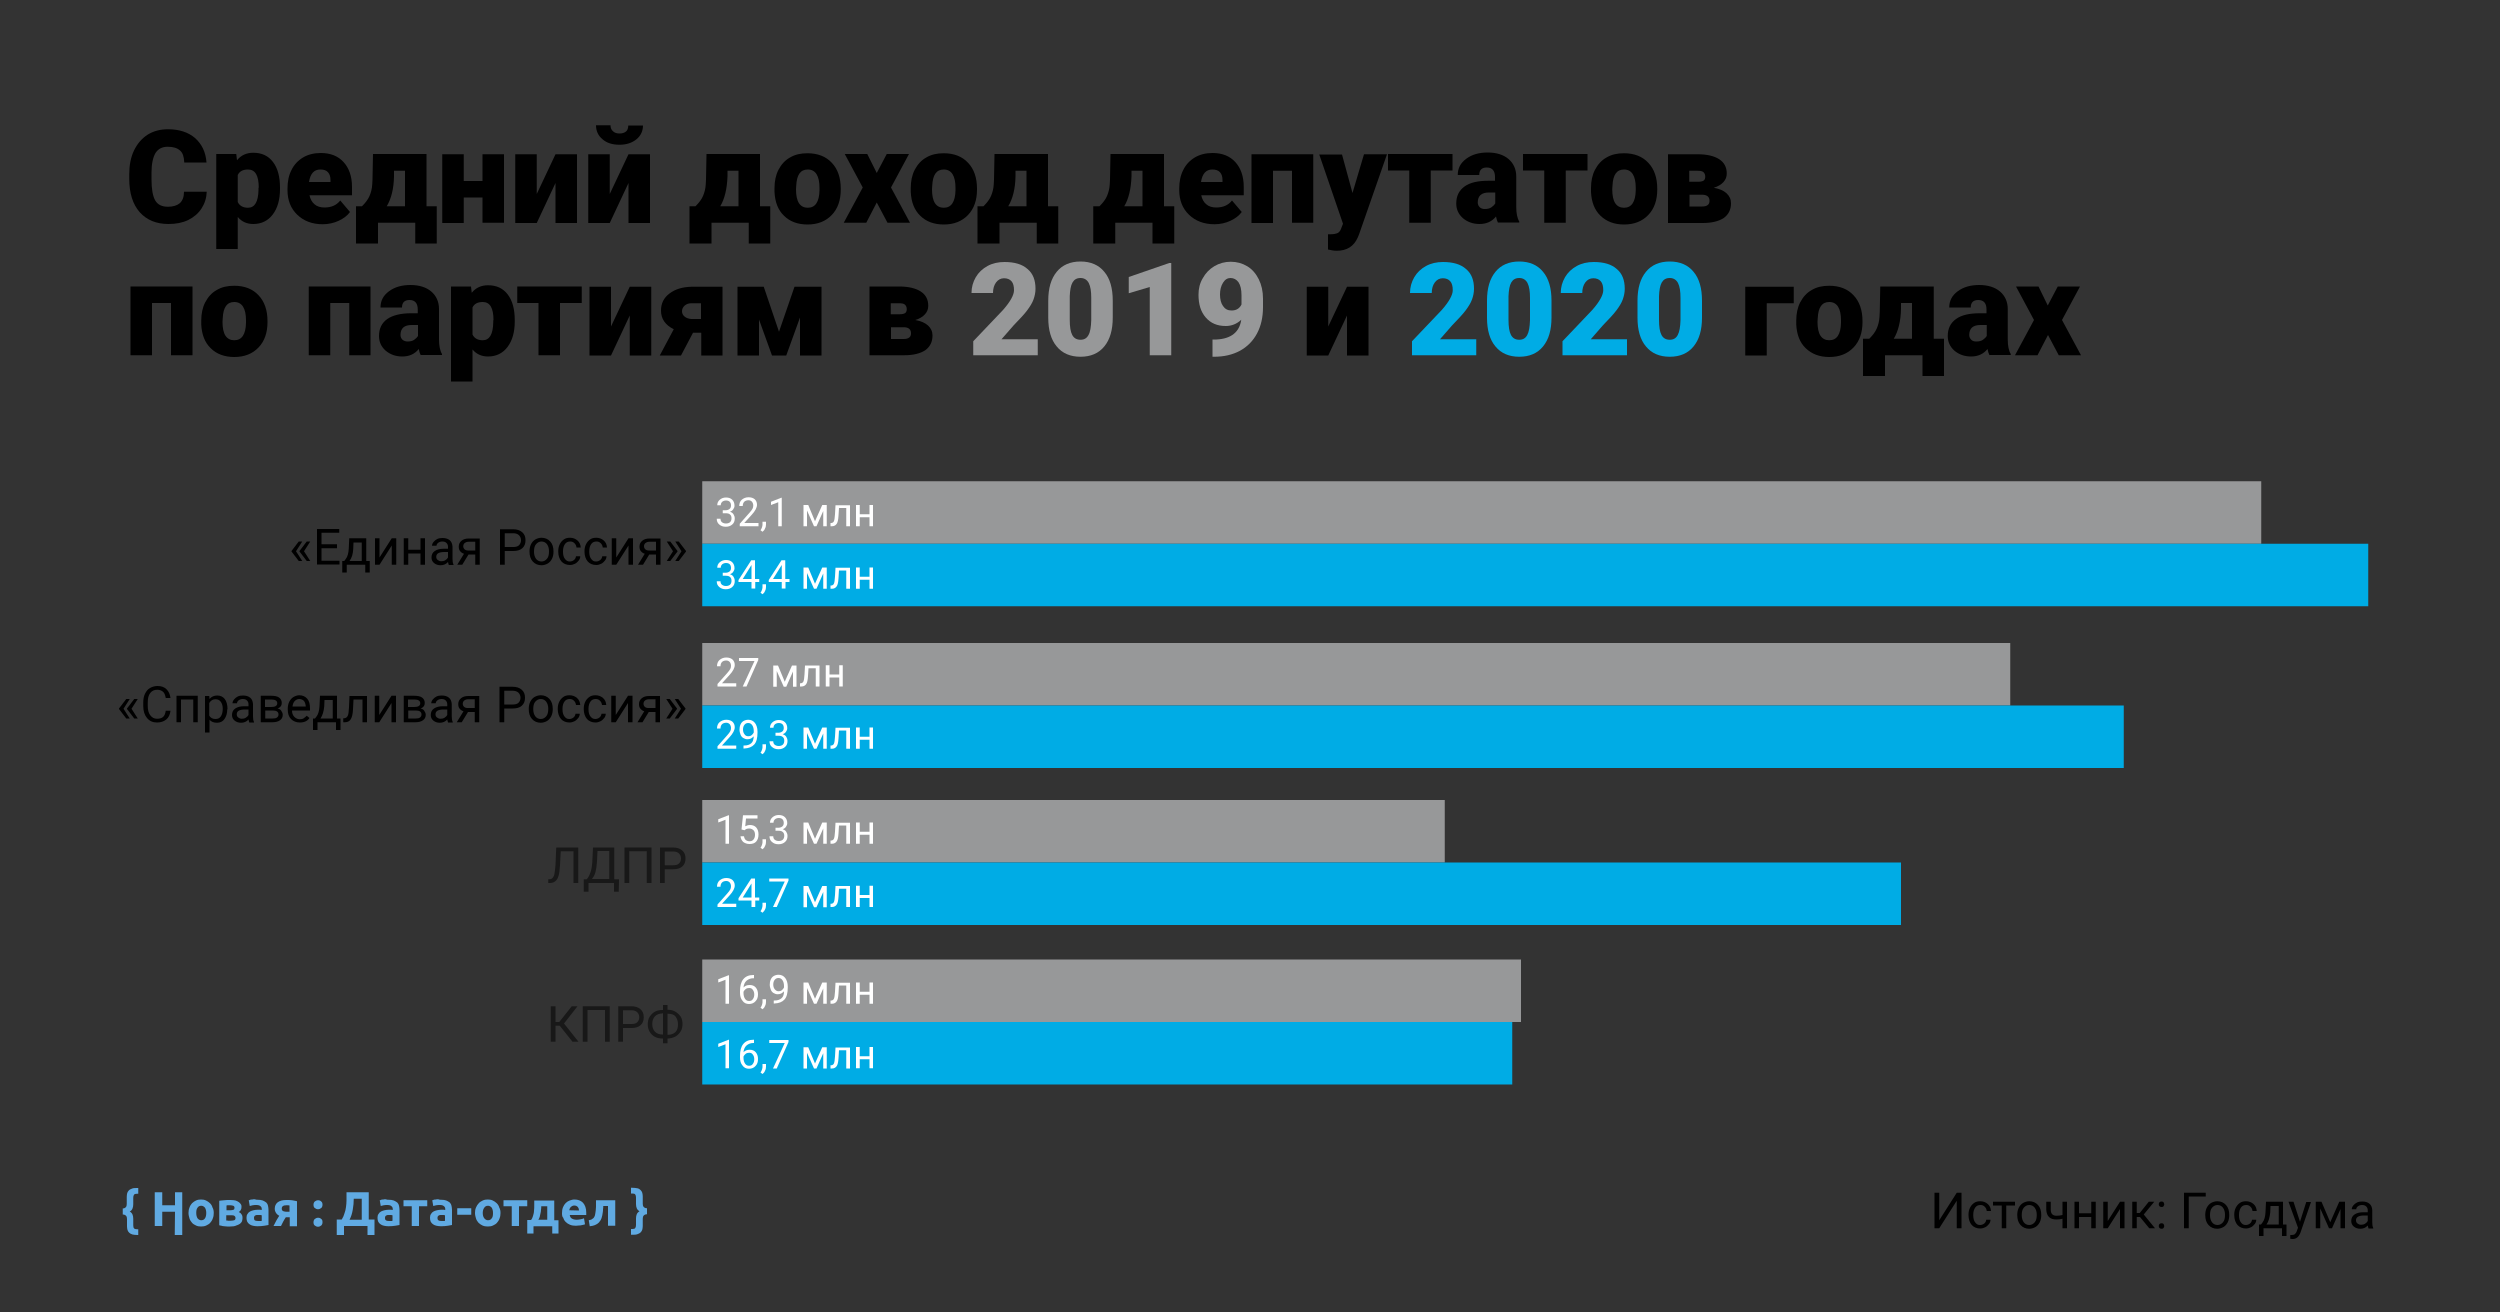 <?xml version="1.0" encoding="utf-8"?>
<!-- Generator: Adobe Illustrator 23.0.6, SVG Export Plug-In . SVG Version: 6.00 Build 0)  -->
<svg version="1.1" id="Слой_1" xmlns="http://www.w3.org/2000/svg" xmlns:xlink="http://www.w3.org/1999/xlink" x="0px" y="0px"
	 viewBox="0 0 1000 525" style="enable-background:new 0 0 1000 525;" xml:space="preserve">
<rect x="0" y="0" width="1000" height="525" fill="#333333" stroke="none"/>
<style type="text/css">
	.st0{fill:#60AAE2;}
	.st1{fill:#181818;}
	.st2{fill:#979899;}
	.st3{fill:#00ACE5;}
	.st4{fill:#FFFFFF;}
</style>
<g>
	<path class="st0" d="M49,483.4c0.6,0,1-0.2,1.3-0.5c0.3-0.3,0.4-0.8,0.4-1.3v-2.9c0-0.6,0.1-1.1,0.2-1.5c0.1-0.4,0.4-0.8,0.7-1.1
		c0.3-0.3,0.8-0.5,1.3-0.7c0.5-0.2,1.2-0.2,2-0.2h0.4v2.3h-0.5c-0.6,0-1,0.1-1.2,0.4c-0.2,0.3-0.3,0.7-0.3,1.2v2.6
		c0,0.7-0.1,1.2-0.3,1.7c-0.2,0.5-0.5,0.9-1.1,1.2c0.5,0.3,0.9,0.7,1.1,1.2c0.2,0.5,0.3,1,0.3,1.7v2.6c0,0.6,0.1,1,0.3,1.2
		c0.2,0.3,0.6,0.4,1.2,0.4h0.5v2.3H55c-0.8,0-1.5-0.1-2-0.2c-0.6-0.2-1-0.4-1.3-0.7c-0.3-0.3-0.6-0.7-0.7-1.1
		c-0.1-0.4-0.2-0.9-0.2-1.5v-2.9c0-0.5-0.1-1-0.4-1.3c-0.3-0.3-0.7-0.5-1.3-0.5V483.4z"/>
	<path class="st0" d="M69.9,476.9h3L72.9,494h-3l0.1-9.3h-5.1v5.7h-3v-13.5h3v5.2h5.1V476.9L69.9,476.9z"/>
	<path class="st0" d="M85.5,485.2c0,0.8-0.1,1.5-0.4,2.2c-0.2,0.7-0.6,1.2-1,1.7c-0.4,0.5-1,0.8-1.6,1.1c-0.6,0.3-1.3,0.4-2.1,0.4
		c-0.8,0-1.4-0.1-2-0.4c-0.6-0.3-1.2-0.6-1.6-1.1c-0.4-0.5-0.8-1-1-1.7c-0.2-0.7-0.4-1.4-0.4-2.2c0-0.8,0.1-1.5,0.4-2.2
		c0.2-0.7,0.6-1.2,1-1.7c0.5-0.5,1-0.8,1.6-1.1c0.6-0.3,1.3-0.4,2-0.4c0.7,0,1.4,0.1,2,0.4c0.6,0.3,1.1,0.6,1.6,1.1s0.8,1,1,1.7
		C85.4,483.7,85.5,484.4,85.5,485.2z M82.5,485.2c0-0.9-0.2-1.6-0.5-2.1c-0.4-0.5-0.9-0.8-1.5-0.8c-0.7,0-1.2,0.3-1.5,0.8
		c-0.4,0.5-0.5,1.2-0.5,2.1c0,0.9,0.2,1.6,0.5,2.1c0.4,0.5,0.9,0.8,1.5,0.8c0.7,0,1.2-0.3,1.5-0.8C82.3,486.9,82.5,486.1,82.5,485.2
		z"/>
	<path class="st0" d="M92.1,490.6c-0.4,0-0.8,0-1.2,0c-0.4,0-0.8-0.1-1.2-0.1c-0.4,0-0.8-0.1-1.1-0.2c-0.4-0.1-0.7-0.1-0.9-0.2v-9.8
		c0.2,0,0.6-0.1,0.9-0.1c0.4,0,0.7-0.1,1.1-0.1c0.4,0,0.8-0.1,1.2-0.1c0.4,0,0.8,0,1.2,0c0.9,0,1.6,0.1,2.1,0.2
		c0.6,0.2,1,0.4,1.4,0.7c0.4,0.3,0.6,0.6,0.8,0.9c0.2,0.3,0.2,0.7,0.2,1c0,0.5-0.1,0.9-0.3,1.2c-0.2,0.4-0.5,0.6-0.8,0.8
		c0.2,0.1,0.4,0.2,0.5,0.3c0.2,0.1,0.4,0.3,0.5,0.5c0.2,0.2,0.3,0.4,0.4,0.7c0.1,0.3,0.1,0.6,0.1,1c0,0.4-0.1,0.8-0.2,1.2
		c-0.2,0.4-0.4,0.7-0.8,1c-0.4,0.3-0.9,0.5-1.5,0.7C93.9,490.5,93.1,490.6,92.1,490.6z M92.2,484.1c0.5,0,0.9-0.1,1.2-0.2
		c0.3-0.1,0.4-0.4,0.4-0.8c0-0.4-0.2-0.7-0.5-0.8c-0.3-0.1-0.8-0.2-1.3-0.2c-0.2,0-0.4,0-0.7,0c-0.3,0-0.5,0-0.7,0.1v1.9H92.2
		L92.2,484.1z M90.6,488.2c0.2,0,0.4,0,0.7,0.1c0.3,0,0.6,0,0.9,0c0.6,0,1.1-0.1,1.5-0.2c0.4-0.2,0.5-0.5,0.5-0.9
		c0-0.4-0.2-0.7-0.5-0.9c-0.3-0.2-0.8-0.2-1.5-0.2h-1.7V488.2L90.6,488.2z"/>
	<path class="st0" d="M103,479.9c0.9,0,1.6,0.1,2.1,0.3s1,0.5,1.4,0.8c0.4,0.4,0.6,0.8,0.7,1.3c0.1,0.5,0.2,1.1,0.2,1.7v6
		c-0.4,0.1-1,0.2-1.7,0.3c-0.7,0.1-1.6,0.2-2.7,0.2c-0.7,0-1.3-0.1-1.8-0.2c-0.5-0.1-1-0.3-1.4-0.6c-0.4-0.3-0.7-0.6-0.9-1
		c-0.2-0.4-0.3-1-0.3-1.6c0-0.6,0.1-1.1,0.4-1.5c0.2-0.4,0.6-0.8,1-1c0.4-0.2,0.9-0.4,1.4-0.5c0.5-0.1,1-0.2,1.6-0.2
		c0.4,0,0.7,0,1,0c0.3,0,0.5,0.1,0.7,0.1v-0.3c0-0.5-0.1-0.9-0.5-1.2c-0.3-0.3-0.8-0.5-1.6-0.5c-0.5,0-1,0-1.5,0.1
		c-0.5,0.1-0.9,0.2-1.2,0.3l-0.4-2.3c0.2,0,0.4-0.1,0.6-0.2c0.3-0.1,0.5-0.1,0.8-0.1c0.3-0.1,0.6-0.1,1-0.1
		C102.4,479.9,102.7,479.9,103,479.9z M103.3,488.4c0.3,0,0.6,0,0.8,0c0.3,0,0.5,0,0.6-0.1v-2.2c-0.1,0-0.3,0-0.5-0.1
		c-0.2,0-0.5,0-0.7,0c-0.3,0-0.5,0-0.8,0c-0.2,0-0.5,0.1-0.6,0.2c-0.2,0.1-0.3,0.2-0.4,0.4c-0.1,0.2-0.1,0.4-0.1,0.6
		c0,0.5,0.1,0.8,0.4,1C102.3,488.3,102.7,488.4,103.3,488.4z"/>
	<path class="st0" d="M114.4,486.8c-0.4,0.6-0.8,1.2-1.1,1.8c-0.3,0.6-0.6,1.2-0.9,1.8h-3c0.4-0.8,0.8-1.6,1.2-2.3
		c0.4-0.7,0.8-1.3,1.1-1.8c-0.6-0.3-1-0.7-1.3-1.1c-0.3-0.5-0.5-1-0.5-1.7c0-1.1,0.4-2,1.2-2.6c0.8-0.6,2-0.9,3.4-0.9
		c0.3,0,0.7,0,1.1,0c0.4,0,0.8,0.1,1.2,0.1c0.4,0.1,0.8,0.1,1.1,0.2c0.4,0.1,0.7,0.1,0.9,0.2v10h-2.9v-3.6H114.4z M115.9,482.2
		c-0.1,0-0.3,0-0.6-0.1c-0.3,0-0.5,0-0.7,0c-0.7,0-1.2,0.1-1.5,0.4c-0.3,0.2-0.4,0.5-0.4,0.9c0,0.2,0,0.4,0.1,0.6
		c0.1,0.2,0.2,0.3,0.4,0.4c0.2,0.1,0.4,0.2,0.6,0.2c0.2,0,0.4,0.1,0.6,0.1h1.4V482.2L115.9,482.2z"/>
	<path class="st0" d="M129,481.9c0,0.6-0.2,1-0.5,1.3c-0.4,0.3-0.8,0.5-1.3,0.5s-0.9-0.2-1.3-0.5c-0.4-0.3-0.5-0.8-0.5-1.3
		c0-0.6,0.2-1,0.5-1.3c0.4-0.3,0.8-0.5,1.3-0.5s0.9,0.1,1.3,0.5C128.9,480.9,129,481.4,129,481.9z M129,488.9c0,0.6-0.2,1-0.5,1.3
		c-0.4,0.3-0.8,0.5-1.3,0.5s-0.9-0.2-1.3-0.5c-0.4-0.3-0.5-0.8-0.5-1.3c0-0.6,0.2-1,0.5-1.3c0.4-0.3,0.8-0.5,1.3-0.5
		s0.9,0.1,1.3,0.5C128.9,487.8,129,488.3,129,488.9z"/>
	<path class="st0" d="M134.7,487.8h2c0.5-0.8,0.9-1.7,1.1-2.5c0.3-0.8,0.5-1.6,0.6-2.5c0.1-0.8,0.2-1.7,0.2-2.6c0-0.9,0-1.8,0-2.8
		v-0.5h8.9v10.9h2.3v6.2H147v-3.6h-9.4v3.6h-2.9V487.8z M141.5,479.5c0,0.7-0.1,1.4-0.1,2.2c-0.1,0.7-0.2,1.5-0.3,2.2
		c-0.1,0.7-0.3,1.4-0.5,2.1c-0.2,0.7-0.5,1.3-0.8,1.9h4.9v-8.4H141.5z"/>
	<path class="st0" d="M155.4,479.9c0.9,0,1.6,0.1,2.1,0.3s1,0.5,1.4,0.8c0.4,0.4,0.6,0.8,0.7,1.3c0.1,0.5,0.2,1.1,0.2,1.7v6
		c-0.4,0.1-1,0.2-1.7,0.3c-0.7,0.1-1.6,0.2-2.7,0.2c-0.7,0-1.3-0.1-1.8-0.2c-0.5-0.1-1-0.3-1.4-0.6c-0.4-0.3-0.7-0.6-0.9-1
		c-0.2-0.4-0.3-1-0.3-1.6c0-0.6,0.1-1.1,0.4-1.5c0.2-0.4,0.6-0.8,1-1c0.4-0.2,0.9-0.4,1.4-0.5c0.5-0.1,1.1-0.2,1.6-0.2
		c0.4,0,0.7,0,1,0c0.3,0,0.5,0.1,0.7,0.1v-0.3c0-0.5-0.1-0.9-0.5-1.2c-0.3-0.3-0.8-0.5-1.6-0.5c-0.5,0-1,0-1.5,0.1
		c-0.5,0.1-0.9,0.2-1.2,0.3l-0.4-2.3c0.2,0,0.4-0.1,0.6-0.2c0.3-0.1,0.5-0.1,0.8-0.1c0.3-0.1,0.6-0.1,1-0.1
		C154.7,479.9,155,479.9,155.4,479.9z M155.6,488.4c0.3,0,0.6,0,0.8,0c0.3,0,0.5,0,0.6-0.1v-2.2c-0.1,0-0.3,0-0.5-0.1
		c-0.2,0-0.5,0-0.6,0c-0.3,0-0.5,0-0.8,0c-0.2,0-0.4,0.1-0.6,0.2c-0.2,0.1-0.3,0.2-0.4,0.4c-0.1,0.2-0.1,0.4-0.1,0.6
		c0,0.5,0.1,0.8,0.5,1C154.6,488.3,155.1,488.4,155.6,488.4z"/>
	<path class="st0" d="M170.9,482.5h-3.3v7.9h-2.9v-7.9h-3.3v-2.4h9.5V482.5L170.9,482.5z"/>
	<path class="st0" d="M176.4,479.9c0.9,0,1.6,0.1,2.1,0.3s1,0.5,1.4,0.8c0.4,0.4,0.6,0.8,0.7,1.3c0.1,0.5,0.2,1.1,0.2,1.7v6
		c-0.4,0.1-1,0.2-1.7,0.3c-0.7,0.1-1.6,0.2-2.7,0.2c-0.7,0-1.3-0.1-1.8-0.2c-0.5-0.1-1-0.3-1.4-0.6c-0.4-0.3-0.7-0.6-0.9-1
		c-0.2-0.4-0.3-1-0.3-1.6c0-0.6,0.1-1.1,0.4-1.5c0.2-0.4,0.6-0.8,1-1c0.4-0.2,0.9-0.4,1.4-0.5c0.5-0.1,1.1-0.2,1.6-0.2
		c0.4,0,0.7,0,1,0c0.3,0,0.5,0.1,0.7,0.1v-0.3c0-0.5-0.1-0.9-0.5-1.2c-0.3-0.3-0.8-0.5-1.6-0.5c-0.5,0-1,0-1.5,0.1
		c-0.5,0.1-0.9,0.2-1.2,0.3l-0.4-2.3c0.2,0,0.4-0.1,0.6-0.2c0.3-0.1,0.5-0.1,0.8-0.1c0.3-0.1,0.6-0.1,1-0.1
		C175.7,479.9,176,479.9,176.4,479.9z M176.6,488.4c0.3,0,0.6,0,0.8,0c0.3,0,0.5,0,0.6-0.1v-2.2c-0.1,0-0.3,0-0.5-0.1
		c-0.2,0-0.5,0-0.6,0c-0.3,0-0.5,0-0.8,0c-0.2,0-0.4,0.1-0.6,0.2c-0.2,0.1-0.3,0.2-0.4,0.4c-0.1,0.2-0.1,0.4-0.1,0.6
		c0,0.5,0.1,0.8,0.5,1C175.6,488.3,176.1,488.4,176.6,488.4z"/>
	<path class="st0" d="M182.9,483.3h5.6v2.6h-5.6V483.3z"/>
	<path class="st0" d="M200.2,485.2c0,0.8-0.1,1.5-0.4,2.2c-0.2,0.7-0.6,1.2-1,1.7c-0.4,0.5-1,0.8-1.6,1.1c-0.6,0.3-1.3,0.4-2.1,0.4
		c-0.8,0-1.4-0.1-2.1-0.4c-0.6-0.3-1.1-0.6-1.6-1.1c-0.4-0.5-0.8-1-1-1.7c-0.2-0.7-0.4-1.4-0.4-2.2c0-0.8,0.1-1.5,0.4-2.2
		c0.3-0.7,0.6-1.2,1.1-1.7c0.4-0.5,1-0.8,1.6-1.1c0.6-0.3,1.3-0.4,2-0.4c0.7,0,1.4,0.1,2,0.4c0.6,0.3,1.1,0.6,1.6,1.1
		c0.5,0.5,0.8,1,1,1.7C200.1,483.7,200.2,484.4,200.2,485.2z M197.2,485.2c0-0.9-0.2-1.6-0.5-2.1c-0.4-0.5-0.9-0.8-1.5-0.8
		c-0.7,0-1.2,0.3-1.5,0.8c-0.4,0.5-0.6,1.2-0.6,2.1c0,0.9,0.2,1.6,0.6,2.1c0.4,0.5,0.9,0.8,1.5,0.8c0.7,0,1.2-0.3,1.5-0.8
		C197.1,486.9,197.2,486.1,197.2,485.2z"/>
	<path class="st0" d="M210.9,482.5h-3.3v7.9h-2.9v-7.9h-3.3v-2.4h9.5V482.5z"/>
	<path class="st0" d="M211.1,488h1.3c0.4-0.4,0.6-1,0.8-1.6c0.2-0.7,0.4-1.4,0.4-2.1c0.1-0.7,0.1-1.5,0.1-2.2c0-0.7,0-1.4,0-1.9h8
		v7.9h1.7v5.3h-2.5v-2.9h-7.5v2.9h-2.5V488z M218.9,488v-5.5h-2.4c0,0.5,0,0.9-0.1,1.4c0,0.5-0.1,1-0.2,1.4
		c-0.1,0.5-0.2,0.9-0.3,1.4c-0.2,0.5-0.3,0.9-0.6,1.2H218.9L218.9,488z"/>
	<path class="st0" d="M224.8,485.3c0-0.9,0.1-1.7,0.4-2.4c0.3-0.7,0.6-1.2,1.1-1.7c0.5-0.5,1-0.8,1.6-1c0.6-0.2,1.2-0.4,1.8-0.4
		c1.5,0,2.6,0.4,3.5,1.3c0.8,0.9,1.3,2.2,1.3,3.9c0,0.2,0,0.4,0,0.5c0,0.2,0,0.4,0,0.5h-6.6c0.1,0.6,0.3,1.1,0.8,1.4
		c0.5,0.3,1.1,0.5,2,0.5c0.5,0,1.1-0.1,1.6-0.2c0.5-0.1,0.9-0.2,1.3-0.4l0.4,2.4c-0.2,0.1-0.4,0.2-0.6,0.2c-0.3,0.1-0.5,0.1-0.9,0.2
		c-0.3,0.1-0.7,0.1-1,0.1c-0.4,0-0.7,0.1-1.1,0.1c-0.9,0-1.7-0.1-2.4-0.4c-0.7-0.3-1.2-0.6-1.7-1.1c-0.5-0.5-0.8-1-1-1.7
		C224.9,486.8,224.8,486.1,224.8,485.3z M231.6,484.2c0-0.2-0.1-0.5-0.1-0.7c-0.1-0.2-0.2-0.4-0.3-0.6c-0.1-0.2-0.3-0.3-0.6-0.5
		c-0.2-0.1-0.5-0.2-0.9-0.2c-0.3,0-0.6,0.1-0.8,0.2c-0.2,0.1-0.4,0.3-0.6,0.4c-0.1,0.2-0.3,0.4-0.4,0.6c-0.1,0.2-0.1,0.5-0.2,0.7
		L231.6,484.2L231.6,484.2z"/>
	<path class="st0" d="M241.3,482.5c0,0.4,0,0.8-0.1,1.2c0,0.4,0,0.9-0.1,1.3c-0.1,0.4-0.1,0.8-0.2,1.2c-0.1,0.4-0.2,0.8-0.3,1.1
		c-0.2,0.4-0.3,0.8-0.6,1.1c-0.2,0.4-0.5,0.7-0.9,1c-0.4,0.3-0.8,0.5-1.3,0.7c-0.5,0.2-1.1,0.3-1.9,0.4l-0.4-2.4
		c0.7-0.1,1.2-0.3,1.5-0.6c0.4-0.2,0.6-0.5,0.8-0.9c0.1-0.3,0.3-0.7,0.3-1.1c0.1-0.4,0.1-0.9,0.2-1.4c0-0.5,0.1-1,0.1-1.4
		c0-0.5,0-1,0-1.4v-1.2h7.7v10.2h-2.9v-7.9H241.3z"/>
	<path class="st0" d="M258.8,485.7c-0.6,0-1,0.2-1.3,0.5s-0.4,0.8-0.4,1.3v2.9c0,0.6-0.1,1.1-0.2,1.5c-0.1,0.4-0.4,0.8-0.7,1.1
		c-0.3,0.3-0.8,0.5-1.3,0.7s-1.2,0.2-2.1,0.2h-0.4v-2.3h0.5c0.6,0,1-0.1,1.2-0.4c0.2-0.3,0.3-0.7,0.3-1.2v-2.6
		c0-0.7,0.1-1.2,0.3-1.7c0.2-0.5,0.6-0.9,1.1-1.2c-0.5-0.3-0.9-0.7-1.1-1.2c-0.2-0.5-0.3-1-0.3-1.7V479c0-0.5-0.1-0.9-0.3-1.2
		s-0.6-0.4-1.2-0.4h-0.5v-2.3h0.4c0.8,0,1.5,0.1,2.1,0.2c0.6,0.1,1,0.4,1.3,0.7c0.3,0.3,0.6,0.7,0.7,1.1c0.1,0.4,0.2,0.9,0.2,1.5
		v2.9c0,0.6,0.1,1,0.4,1.3s0.7,0.5,1.3,0.5V485.7z"/>
</g>
<g>
	<path d="M82.7,76.6c-0.1,2.6-0.8,4.8-2.1,6.8c-1.3,2-3.1,3.5-5.3,4.6c-2.3,1.1-4.9,1.6-7.9,1.6c-4.9,0-8.7-1.6-11.5-4.7
		c-2.8-3.2-4.2-7.6-4.2-13.4v-1.8c0-3.6,0.6-6.8,1.9-9.5c1.3-2.7,3.1-4.8,5.4-6.3c2.4-1.5,5.1-2.2,8.2-2.2c4.5,0,8.1,1.2,10.8,3.5
		c2.7,2.4,4.3,5.6,4.6,9.8h-8.9c-0.1-2.3-0.6-3.9-1.7-4.8c-1.1-1-2.7-1.5-4.9-1.5c-2.2,0-3.8,0.8-4.9,2.5c-1,1.7-1.6,4.3-1.6,7.9
		v2.6c0,3.9,0.5,6.8,1.5,8.5c1,1.7,2.7,2.5,5.1,2.5c2,0,3.6-0.5,4.7-1.4c1.1-1,1.7-2.5,1.7-4.6H82.7z"/>
	<path d="M112,75.6c0,4.3-1,7.7-2.9,10.2c-1.9,2.5-4.5,3.8-7.8,3.8c-2.5,0-4.6-0.9-6.2-2.8v12.8h-8.6v-38h8l0.3,2.5
		c1.6-2,3.8-3,6.5-3c3.4,0,6,1.2,7.9,3.7c1.9,2.5,2.8,5.9,2.8,10.3V75.6z M103.5,75.1c0-4.9-1.4-7.3-4.3-7.3c-2,0-3.4,0.7-4.1,2.2
		v10.8c0.7,1.5,2.1,2.3,4.1,2.3c2.7,0,4.1-2.4,4.2-7.1V75.1z"/>
	<path d="M129.1,89.7c-4.2,0-7.6-1.3-10.2-3.8c-2.6-2.5-3.9-5.8-3.9-9.8v-0.7c0-2.8,0.5-5.3,1.6-7.4c1-2.1,2.6-3.8,4.6-5
		c2-1.2,4.4-1.8,7.1-1.8c3.9,0,6.9,1.2,9.1,3.6c2.2,2.4,3.4,5.7,3.4,10v3.3h-17c0.3,1.5,1,2.8,2,3.6c1,0.9,2.4,1.3,4,1.3
		c2.7,0,4.8-0.9,6.3-2.8l3.9,4.6c-1.1,1.5-2.6,2.6-4.5,3.5S131.3,89.7,129.1,89.7z M128.1,67.8c-2.5,0-4,1.7-4.5,5h8.6v-0.7
		c0-1.4-0.3-2.4-1-3.2C130.5,68.1,129.5,67.8,128.1,67.8z"/>
	<path d="M144.8,82.5c1.4-1.4,2.4-2.7,3-4.1c0.6-1.4,1-2.9,1.1-4.7l0.1-1.9l0.2-10.2h21.4v20.9h4.1v14.9h-8.6v-8.3h-14.9v8.3h-8.8
		l0-14.9H144.8z M154.7,82.5h7.3V68.3h-4.4l0,2.3C157.5,75.5,156.5,79.5,154.7,82.5z"/>
	<path d="M201.6,89.1H193V79h-7.5v10.2h-8.6V61.7h8.6v10.7h7.5V61.7h8.6V89.1z"/>
	<path d="M222.2,61.7h8.6v27.5h-8.6v-16l-7.5,16h-8.6V61.7h8.6v15.9L222.2,61.7z"/>
	<path d="M251.4,61.7h8.6v27.5h-8.6v-16l-7.5,16h-8.6V61.7h8.6v15.9L251.4,61.7z M257.2,50.1c0,2.3-0.9,4.2-2.6,5.6
		c-1.7,1.4-4,2.2-6.8,2.2s-5.1-0.7-6.8-2.2c-1.7-1.4-2.6-3.3-2.6-5.6h5.8c0,1,0.3,1.8,1,2.4c0.6,0.6,1.5,0.9,2.6,0.9s2-0.3,2.6-0.8
		c0.6-0.5,0.9-1.3,0.9-2.4H257.2z"/>
	<path d="M278.2,82.5c1.4-1.4,2.4-2.7,3-4.1c0.6-1.4,1-2.9,1.1-4.7l0.1-1.9l0.2-10.2h21.4v20.9h4.1v14.9h-8.6v-8.3h-14.9v8.3h-8.8
		l0-14.9H278.2z M288.1,82.5h7.3V68.3H291l0,2.3C290.8,75.5,289.9,79.5,288.1,82.5z"/>
	<path d="M309.8,75.2c0-2.7,0.5-5.2,1.6-7.3c1.1-2.1,2.6-3.8,4.6-4.9c2-1.2,4.3-1.7,7-1.7c4.1,0,7.4,1.3,9.7,3.8
		c2.4,2.5,3.6,6,3.6,10.4v0.3c0,4.3-1.2,7.7-3.6,10.2c-2.4,2.5-5.6,3.8-9.7,3.8c-3.9,0-7.1-1.2-9.4-3.5c-2.4-2.3-3.6-5.5-3.8-9.5
		L309.8,75.2z M318.4,75.7c0,2.5,0.4,4.4,1.2,5.6c0.8,1.2,2,1.8,3.5,1.8c3,0,4.6-2.3,4.7-7v-0.9c0-4.9-1.6-7.4-4.7-7.4
		c-2.9,0-4.4,2.1-4.6,6.4L318.4,75.7z"/>
	<path d="M350.7,69.2l4-7.6h8.9l-7.2,13.4l7.6,14.1H355l-4.3-8.1l-4.2,8.1h-9l7.6-14.1l-7.2-13.4h9L350.7,69.2z"/>
	<path d="M364.3,75.2c0-2.7,0.5-5.2,1.6-7.3c1.1-2.1,2.6-3.8,4.6-4.9c2-1.2,4.3-1.7,7-1.7c4.1,0,7.4,1.3,9.7,3.8
		c2.4,2.5,3.6,6,3.6,10.4v0.3c0,4.3-1.2,7.7-3.6,10.2c-2.4,2.5-5.6,3.8-9.7,3.8c-3.9,0-7.1-1.2-9.4-3.5c-2.4-2.3-3.6-5.5-3.8-9.5
		L364.3,75.2z M372.8,75.7c0,2.5,0.4,4.4,1.2,5.6c0.8,1.2,2,1.8,3.5,1.8c3,0,4.6-2.3,4.7-7v-0.9c0-4.9-1.6-7.4-4.7-7.4
		c-2.9,0-4.4,2.1-4.6,6.4L372.8,75.7z"/>
	<path d="M393.4,82.5c1.4-1.4,2.4-2.7,3-4.1c0.6-1.4,1-2.9,1.1-4.7l0.1-1.9l0.2-10.2h21.4v20.9h4.1v14.9h-8.6v-8.3h-14.9v8.3H391
		l0-14.9H393.4z M403.3,82.5h7.3V68.3h-4.4l0,2.3C406.1,75.5,405.1,79.5,403.3,82.5z"/>
	<path d="M439.8,82.5c1.4-1.4,2.4-2.7,3-4.1c0.6-1.4,1-2.9,1.1-4.7l0.1-1.9l0.2-10.2h21.4v20.9h4.1v14.9H461v-8.3h-14.9v8.3h-8.8
		l0-14.9H439.8z M449.7,82.5h7.3V68.3h-4.4l0,2.3C452.4,75.5,451.5,79.5,449.7,82.5z"/>
	<path d="M485.8,89.7c-4.2,0-7.6-1.3-10.2-3.8c-2.6-2.5-3.9-5.8-3.9-9.8v-0.7c0-2.8,0.5-5.3,1.6-7.4c1-2.1,2.6-3.8,4.6-5
		c2-1.2,4.4-1.8,7.1-1.8c3.9,0,6.9,1.2,9.1,3.6c2.2,2.4,3.4,5.7,3.4,10v3.3h-17c0.3,1.5,1,2.8,2,3.6c1,0.9,2.4,1.3,4,1.3
		c2.7,0,4.8-0.9,6.3-2.8l3.9,4.6c-1.1,1.5-2.6,2.6-4.5,3.5S488.1,89.7,485.8,89.7z M484.9,67.8c-2.5,0-4,1.7-4.5,5h8.6v-0.7
		c0-1.4-0.3-2.4-1-3.2C487.3,68.1,486.2,67.8,484.9,67.8z"/>
	<path d="M525.4,89.1h-8.6V68.3h-7.6v20.9h-8.6V61.7h24.7V89.1z"/>
	<path d="M541,77.2l4.6-15.5h9.2l-11.2,32.1l-0.5,1.2c-1.6,3.6-4.4,5.3-8.4,5.3c-1.1,0-2.3-0.2-3.5-0.5v-6.1h1.1
		c1.2,0,2.1-0.2,2.8-0.5c0.6-0.3,1.1-1,1.4-1.9l0.7-1.8l-9.5-27.7h9.1L541,77.2z"/>
	<path d="M581,68.2h-8.7v20.9h-8.6V68.2h-8.5v-6.6H581V68.2z"/>
	<path d="M599.2,89.1c-0.3-0.6-0.6-1.4-0.8-2.5c-1.6,2-3.8,3-6.6,3c-2.6,0-4.8-0.8-6.6-2.3c-1.8-1.6-2.7-3.5-2.7-5.9
		c0-3,1.1-5.2,3.3-6.8s5.4-2.3,9.6-2.3h2.6v-1.5c0-2.5-1.1-3.8-3.3-3.8c-2,0-3,1-3,3h-8.6c0-2.7,1.1-4.8,3.4-6.5s5.1-2.5,8.6-2.5
		s6.3,0.9,8.3,2.6c2,1.7,3.1,4.1,3.1,7v12.2c0,2.5,0.4,4.5,1.2,5.8v0.4H599.2z M593.9,83.6c1.1,0,2-0.2,2.7-0.7s1.2-1,1.5-1.5v-4.4
		h-2.5c-3,0-4.5,1.3-4.5,4c0,0.8,0.3,1.4,0.8,1.9S593.1,83.6,593.9,83.6z"/>
	<path d="M635,68.2h-8.7v20.9h-8.6V68.2h-8.5v-6.6H635V68.2z"/>
	<path d="M636.4,75.2c0-2.7,0.5-5.2,1.6-7.3c1.1-2.1,2.6-3.8,4.6-4.9c2-1.2,4.3-1.7,7-1.7c4.1,0,7.4,1.3,9.7,3.8
		c2.4,2.5,3.6,6,3.6,10.4v0.3c0,4.3-1.2,7.7-3.6,10.2s-5.6,3.8-9.7,3.8c-3.9,0-7-1.2-9.4-3.5c-2.4-2.3-3.6-5.5-3.8-9.5L636.4,75.2z
		 M644.9,75.7c0,2.5,0.4,4.4,1.2,5.6c0.8,1.2,2,1.8,3.5,1.8c3,0,4.6-2.3,4.7-7v-0.9c0-4.9-1.6-7.4-4.7-7.4c-2.9,0-4.4,2.1-4.6,6.4
		L644.9,75.7z"/>
	<path d="M667.2,89.1V61.7H679c3.8,0,6.7,0.7,8.7,2s3,3.2,3,5.7c0,1.3-0.4,2.4-1.3,3.4c-0.9,1-2.2,1.8-3.9,2.3
		c2.2,0.4,3.9,1.1,5.1,2.2c1.2,1.1,1.8,2.4,1.8,4c0,2.6-1,4.5-2.9,5.9c-2,1.3-4.8,2-8.4,2H667.2z M675.8,72.7h3.5
		c1,0,1.8-0.2,2.2-0.5c0.4-0.3,0.6-0.9,0.6-1.5c0-0.9-0.3-1.5-0.8-1.9s-1.3-0.5-2.4-0.5h-3.2V72.7z M675.8,78v4.6h5
		c1.1,0,1.8-0.2,2.3-0.6c0.5-0.4,0.7-0.9,0.7-1.7c0-1.5-0.9-2.3-2.6-2.4H675.8z"/>
	<path d="M77,142.1h-8.6v-20.9h-7.6v20.9h-8.6v-27.5H77V142.1z"/>
	<path d="M80.5,128.2c0-2.7,0.5-5.2,1.6-7.3c1.1-2.1,2.6-3.8,4.6-4.9c2-1.2,4.3-1.7,7-1.7c4.1,0,7.4,1.3,9.7,3.8
		c2.4,2.5,3.6,6,3.6,10.4v0.3c0,4.3-1.2,7.7-3.6,10.2c-2.4,2.5-5.6,3.8-9.7,3.8c-3.9,0-7.1-1.2-9.4-3.5c-2.4-2.3-3.6-5.5-3.8-9.5
		L80.5,128.2z M89,128.7c0,2.5,0.4,4.4,1.2,5.6c0.8,1.2,2,1.8,3.5,1.8c3,0,4.6-2.3,4.7-7v-0.9c0-4.9-1.6-7.4-4.7-7.4
		c-2.9,0-4.4,2.1-4.6,6.4L89,128.7z"/>
	<path d="M148.3,142.1h-8.6v-20.9h-7.6v20.9h-8.6v-27.5h24.7V142.1z"/>
	<path d="M168.3,142.1c-0.3-0.6-0.6-1.4-0.8-2.5c-1.6,2-3.8,3-6.6,3c-2.6,0-4.8-0.8-6.6-2.3c-1.8-1.6-2.7-3.5-2.7-5.9
		c0-3,1.1-5.2,3.3-6.8c2.2-1.5,5.4-2.3,9.6-2.3h2.6v-1.5c0-2.5-1.1-3.8-3.3-3.8c-2,0-3,1-3,3h-8.6c0-2.7,1.1-4.8,3.4-6.5
		s5.1-2.5,8.6-2.5s6.3,0.9,8.3,2.6c2,1.7,3.1,4.1,3.1,7v12.2c0,2.5,0.4,4.5,1.2,5.8v0.4H168.3z M163,136.6c1.1,0,2-0.2,2.7-0.7
		c0.7-0.5,1.2-1,1.5-1.5v-4.4h-2.5c-3,0-4.5,1.3-4.5,4c0,0.8,0.3,1.4,0.8,1.9C161.5,136.3,162.2,136.6,163,136.6z"/>
	<path d="M205.9,128.6c0,4.3-1,7.7-2.9,10.2c-1.9,2.5-4.5,3.8-7.8,3.8c-2.5,0-4.6-0.9-6.2-2.8v12.8h-8.6v-38h8l0.3,2.5
		c1.6-2,3.8-3,6.5-3c3.4,0,6,1.2,7.9,3.7c1.9,2.5,2.8,5.9,2.8,10.3V128.6z M197.4,128.1c0-4.9-1.4-7.3-4.3-7.3c-2,0-3.4,0.7-4.1,2.2
		v10.8c0.7,1.5,2.1,2.3,4.1,2.3c2.7,0,4.1-2.4,4.2-7.1V128.1z"/>
	<path d="M232.7,121.2h-8.7v20.9h-8.6v-20.9h-8.5v-6.6h25.8V121.2z"/>
	<path d="M251.9,114.7h8.6v27.5h-8.6v-16l-7.5,16h-8.6v-27.5h8.6v15.9L251.9,114.7z"/>
	<path d="M289,114.7v27.5h-8.5v-9.1h-3.3l-4.8,9.1h-8.5l5.6-10.5c-1.6-0.8-2.9-1.8-3.8-3.1c-0.9-1.3-1.3-2.7-1.3-4.4
		c0-2.8,1.1-5.1,3.4-6.8c2.2-1.7,5.1-2.6,8.7-2.7H289z M272.8,124.5c0,0.8,0.3,1.5,1,2.1c0.7,0.6,1.6,0.9,2.7,1h3.9v-6.3h-3.8
		c-1.1,0-2,0.3-2.7,0.9C273.2,122.8,272.8,123.6,272.8,124.5z"/>
	<path d="M311.6,132.7l6.2-18h10.8v27.5H320v-15.2l-5.5,15.2h-5.7l-5.2-14.4v14.4H295v-27.5h10.5L311.6,132.7z"/>
	<path d="M347.8,142.1v-27.5h11.8c3.8,0,6.7,0.7,8.7,2s3,3.2,3,5.7c0,1.3-0.4,2.4-1.3,3.4c-0.9,1-2.2,1.8-3.9,2.3
		c2.2,0.4,3.9,1.1,5.1,2.2c1.2,1.1,1.8,2.4,1.8,4c0,2.6-1,4.5-2.9,5.9c-2,1.3-4.8,2-8.4,2H347.8z M356.4,125.7h3.5
		c1,0,1.8-0.2,2.2-0.5c0.4-0.3,0.6-0.9,0.6-1.5c0-0.9-0.3-1.5-0.8-1.9s-1.3-0.5-2.4-0.5h-3.2V125.7z M356.4,131v4.6h5
		c1.1,0,1.8-0.2,2.3-0.6c0.5-0.4,0.7-0.9,0.7-1.7c0-1.5-0.9-2.3-2.6-2.4H356.4z"/>
	<path d="M538.8,114.7h8.6v27.5h-8.6v-16l-7.5,16h-8.6v-27.5h8.6v15.9L538.8,114.7z"/>
	<path d="M717.5,121.3h-10.8v20.9h-8.6v-27.5h19.4V121.3z"/>
	<path d="M718.5,128.2c0-2.7,0.5-5.2,1.6-7.3c1.1-2.1,2.6-3.8,4.6-4.9c2-1.2,4.3-1.7,7-1.7c4.1,0,7.4,1.3,9.7,3.8
		c2.4,2.5,3.6,6,3.6,10.4v0.3c0,4.3-1.2,7.7-3.6,10.2s-5.6,3.8-9.7,3.8c-3.9,0-7-1.2-9.4-3.5c-2.4-2.3-3.6-5.5-3.8-9.5L718.5,128.2z
		 M727,128.7c0,2.5,0.4,4.4,1.2,5.6c0.8,1.2,2,1.8,3.5,1.8c3,0,4.6-2.3,4.7-7v-0.9c0-4.9-1.6-7.4-4.7-7.4c-2.9,0-4.4,2.1-4.6,6.4
		L727,128.7z"/>
	<path d="M747.7,135.5c1.4-1.4,2.4-2.7,3-4.1c0.6-1.4,1-2.9,1.1-4.7l0.1-1.9l0.2-10.2h21.4v20.9h4.1v14.9h-8.6v-8.3H754v8.3h-8.8
		l0-14.9H747.7z M757.5,135.5h7.3v-14.3h-4.4l0,2.3C760.3,128.5,759.3,132.5,757.5,135.5z"/>
	<path d="M795.8,142.1c-0.3-0.6-0.6-1.4-0.8-2.5c-1.6,2-3.8,3-6.6,3c-2.6,0-4.8-0.8-6.6-2.3c-1.8-1.6-2.7-3.5-2.7-5.9
		c0-3,1.1-5.2,3.3-6.8s5.4-2.3,9.6-2.3h2.6v-1.5c0-2.5-1.1-3.8-3.3-3.8c-2,0-3,1-3,3h-8.6c0-2.7,1.1-4.8,3.4-6.5s5.1-2.5,8.6-2.5
		s6.3,0.9,8.3,2.6c2,1.7,3.1,4.1,3.1,7v12.2c0,2.5,0.4,4.5,1.2,5.8v0.4H795.8z M790.5,136.6c1.1,0,2-0.2,2.7-0.7s1.2-1,1.5-1.5v-4.4
		h-2.5c-3,0-4.5,1.3-4.5,4c0,0.8,0.3,1.4,0.8,1.9S789.7,136.6,790.5,136.6z"/>
	<path d="M819.1,122.2l4-7.6h8.9l-7.2,13.4l7.6,14.1h-8.9l-4.3-8.1l-4.2,8.1h-9l7.6-14.1l-7.2-13.4h9L819.1,122.2z"/>
</g>
<g>
	<g>
		<path class="st1" d="M231.3,339v14.2h-1.9v-12.7h-5.1l-0.3,5.6c-0.1,1.9-0.3,3.3-0.6,4.3s-0.7,1.6-1.3,2.1s-1.3,0.7-2.2,0.7h-0.6
			v-1.5l0.4,0c0.6,0,1.1-0.2,1.4-0.6s0.6-0.9,0.7-1.7s0.3-1.9,0.4-3.5l0.3-6.9H231.3z"/>
		<path class="st1" d="M247.5,356.7h-1.9v-3.5h-10.2v3.5h-1.9l0-5h1.2c0.6-0.7,1.1-1.6,1.5-2.8s0.6-2.4,0.7-3.8l0.3-6.1h8.5v12.7
			h1.9L247.5,356.7z M236.8,351.6h6.9v-11.2H239l-0.2,4.2c-0.1,1.6-0.3,3-0.6,4.2S237.3,350.9,236.8,351.6z"/>
		<path class="st1" d="M260.6,353.2h-1.9v-12.7h-7v12.7h-1.9V339h10.8V353.2z"/>
		<path class="st1" d="M265.9,347.6v5.6H264V339h5.2c1.6,0,2.8,0.4,3.7,1.2c0.9,0.8,1.3,1.8,1.3,3.2c0,1.4-0.4,2.4-1.3,3.2
			s-2.1,1.1-3.7,1.1H265.9z M265.9,346.1h3.4c1,0,1.8-0.2,2.3-0.7c0.5-0.5,0.8-1.2,0.8-2c0-0.8-0.3-1.5-0.8-2s-1.3-0.8-2.2-0.8h-3.5
			V346.1z"/>
	</g>
	<g>
		<path class="st1" d="M223.9,410.3h-1.7v6.4h-1.9v-14.2h1.9v6.3h1.5l5-6.3h2.3l-5.4,6.9l5.8,7.3H229L223.9,410.3z"/>
		<path class="st1" d="M243.9,416.7H242V404h-7v12.7h-1.9v-14.2h10.8V416.7z"/>
		<path class="st1" d="M249.2,411.1v5.6h-1.9v-14.2h5.2c1.6,0,2.8,0.4,3.7,1.2s1.3,1.8,1.3,3.2c0,1.4-0.4,2.4-1.3,3.2
			s-2.1,1.1-3.7,1.1H249.2z M249.2,409.6h3.4c1,0,1.8-0.2,2.3-0.7c0.5-0.5,0.8-1.2,0.8-2c0-0.8-0.3-1.5-0.8-2s-1.3-0.8-2.2-0.8h-3.5
			V409.6z"/>
		<path class="st1" d="M267,403.9h0.3c1.1,0,2.1,0.3,2.9,0.8s1.6,1.2,2.1,2s0.7,1.8,0.7,2.9c0,1.1-0.2,2.1-0.7,2.9s-1.2,1.6-2.1,2.1
			s-1.8,0.7-2.9,0.8H267v1.9h-1.8v-1.9h-0.3c-1.1,0-2.1-0.2-3-0.7s-1.6-1.2-2.1-2.1s-0.7-1.9-0.7-2.9s0.2-2.1,0.7-2.9
			s1.2-1.6,2.1-2.1s1.9-0.7,3-0.7h0.3v-2h1.8V403.9z M264.9,405.4c-1.2,0-2.2,0.4-2.9,1.1s-1.1,1.8-1.1,3.1c0,1.3,0.4,2.4,1.1,3.1
			s1.7,1.1,2.9,1.1h0.3v-8.5H264.9z M267,405.4v8.5h0.3c1.2,0,2.2-0.4,2.9-1.1s1-1.8,1-3.1c0-1.3-0.4-2.3-1-3.1s-1.7-1.1-3-1.1H267z
			"/>
	</g>
	<rect x="280.9" y="192.5" class="st2" width="623.6" height="25"/>
	<rect x="280.9" y="217.5" class="st3" width="666.4" height="25"/>
	<rect x="280.9" y="257.2" class="st2" width="523.2" height="25"/>
	<rect x="280.9" y="282.2" class="st3" width="568.6" height="25"/>
	<rect x="280.9" y="320" class="st2" width="297" height="25"/>
	<rect x="280.9" y="345" class="st3" width="479.5" height="25"/>
	<rect x="280.9" y="383.8" class="st2" width="327.5" height="25"/>
	<rect x="280.9" y="408.8" class="st3" width="324" height="25"/>
	<g>
		<path d="M118.4,220.5l2.5,3.9h-1.4l-2.9-3.8v-0.2l2.9-3.8h1.4L118.4,220.5z M121.6,220.5l2.5,3.9h-1.4l-2.9-3.8v-0.2l2.9-3.8h1.4
			L121.6,220.5z"/>
		<path d="M134.8,219.3h-6.2v5h7.2v1.5h-9v-14.2h8.9v1.5h-7.1v4.6h6.2V219.3z"/>
		<path d="M137.7,224.4l0.6-0.8c0.7-0.9,1.1-2.3,1.2-4.1l0.2-4.2h6.8v9.1h1.4v4.6h-1.8v-3.1h-7.4v3.1h-1.8l0-4.6H137.7z
			 M139.8,224.4h4.9V217h-3.3l-0.1,2.5C141.2,221.6,140.7,223.2,139.8,224.4z"/>
		<path d="M156.7,215.3h1.8v10.6h-1.8v-7.7l-4.9,7.7H150v-10.6h1.8v7.7L156.7,215.3z"/>
		<path d="M170,225.9h-1.8v-4.5h-4.9v4.5h-1.8v-10.6h1.8v4.6h4.9v-4.6h1.8V225.9z"/>
		<path d="M179.5,225.9c-0.1-0.2-0.2-0.6-0.3-1.1c-0.8,0.9-1.8,1.3-3,1.3c-1,0-1.9-0.3-2.6-0.9s-1-1.3-1-2.2c0-1.1,0.4-2,1.3-2.6
			s2-0.9,3.5-0.9h1.8v-0.8c0-0.6-0.2-1.1-0.6-1.5s-0.9-0.6-1.7-0.6c-0.6,0-1.2,0.2-1.6,0.5s-0.7,0.7-0.7,1.2h-1.8
			c0-0.5,0.2-1,0.6-1.5s0.9-0.9,1.5-1.2s1.3-0.4,2.1-0.4c1.2,0,2.2,0.3,2.9,0.9s1,1.4,1.1,2.5v4.9c0,1,0.1,1.7,0.4,2.3v0.2H179.5z
			 M176.5,224.5c0.6,0,1.1-0.1,1.6-0.4s0.9-0.7,1.1-1.1v-2.2h-1.4c-2.2,0-3.3,0.6-3.3,1.9c0,0.6,0.2,1,0.6,1.3
			S175.9,224.5,176.5,224.5z"/>
		<path d="M191.9,215.3v10.6h-1.8v-4.1h-2.7l-2.5,4.1h-2l2.7-4.4c-0.7-0.2-1.2-0.6-1.6-1.1s-0.5-1.1-0.5-1.8c0-1,0.4-1.7,1.1-2.3
			s1.7-0.9,2.9-0.9H191.9z M185.3,218.5c0,0.5,0.2,0.9,0.5,1.2s0.8,0.5,1.4,0.5h2.9v-3.5h-2.6c-0.7,0-1.2,0.2-1.6,0.5
			S185.3,218,185.3,218.5z"/>
		<path d="M201.9,220.3v5.6H200v-14.2h5.2c1.6,0,2.8,0.4,3.7,1.2s1.3,1.8,1.3,3.2c0,1.4-0.4,2.4-1.3,3.2s-2.1,1.1-3.7,1.1H201.9z
			 M201.9,218.8h3.4c1,0,1.8-0.2,2.3-0.7c0.5-0.5,0.8-1.2,0.8-2c0-0.8-0.3-1.5-0.8-2s-1.3-0.8-2.2-0.8h-3.5V218.8z"/>
		<path d="M211.8,220.5c0-1,0.2-2,0.6-2.8s1-1.5,1.7-1.9s1.6-0.7,2.5-0.7c1.4,0,2.6,0.5,3.5,1.5s1.3,2.3,1.3,4v0.1
			c0,1-0.2,2-0.6,2.8s-1,1.5-1.7,1.9s-1.6,0.7-2.5,0.7c-1.4,0-2.6-0.5-3.5-1.5s-1.3-2.3-1.3-4V220.5z M213.6,220.7
			c0,1.2,0.3,2.1,0.8,2.8s1.3,1.1,2.2,1.1c0.9,0,1.6-0.4,2.2-1.1s0.8-1.7,0.8-3c0-1.2-0.3-2.1-0.8-2.8s-1.3-1.1-2.2-1.1
			c-0.9,0-1.6,0.4-2.2,1.1S213.6,219.4,213.6,220.7z"/>
		<path d="M227.9,224.6c0.6,0,1.2-0.2,1.7-0.6s0.7-0.9,0.8-1.5h1.7c0,0.6-0.2,1.2-0.6,1.7s-0.9,1-1.5,1.3s-1.3,0.5-2,0.5
			c-1.4,0-2.6-0.5-3.4-1.4s-1.3-2.3-1.3-3.9v-0.3c0-1,0.2-1.9,0.6-2.7s0.9-1.4,1.6-1.9s1.5-0.7,2.5-0.7c1.2,0,2.2,0.4,3,1.1
			s1.2,1.6,1.3,2.8h-1.7c-0.1-0.7-0.3-1.2-0.8-1.7s-1-0.7-1.7-0.7c-0.9,0-1.6,0.3-2.1,1s-0.8,1.6-0.8,2.9v0.3c0,1.2,0.3,2.2,0.8,2.8
			S227,224.6,227.9,224.6z"/>
		<path d="M238.4,224.6c0.6,0,1.2-0.2,1.7-0.6s0.7-0.9,0.8-1.5h1.7c0,0.6-0.2,1.2-0.6,1.7s-0.9,1-1.5,1.3s-1.3,0.5-2,0.5
			c-1.4,0-2.6-0.5-3.4-1.4s-1.3-2.3-1.3-3.9v-0.3c0-1,0.2-1.9,0.6-2.7s0.9-1.4,1.6-1.9s1.5-0.7,2.5-0.7c1.2,0,2.2,0.4,3,1.1
			s1.2,1.6,1.3,2.8h-1.7c-0.1-0.7-0.3-1.2-0.8-1.7s-1-0.7-1.7-0.7c-0.9,0-1.6,0.3-2.1,1s-0.8,1.6-0.8,2.9v0.3c0,1.2,0.3,2.2,0.8,2.8
			S237.4,224.6,238.4,224.6z"/>
		<path d="M251.4,215.3h1.8v10.6h-1.8v-7.7l-4.9,7.7h-1.8v-10.6h1.8v7.7L251.4,215.3z"/>
		<path d="M264.2,215.3v10.6h-1.8v-4.1h-2.7l-2.5,4.1h-2l2.7-4.4c-0.7-0.2-1.2-0.6-1.6-1.1s-0.5-1.1-0.5-1.8c0-1,0.4-1.7,1.1-2.3
			s1.7-0.9,2.9-0.9H264.2z M257.6,218.5c0,0.5,0.2,0.9,0.5,1.2s0.8,0.5,1.4,0.5h2.9v-3.5h-2.6c-0.7,0-1.2,0.2-1.6,0.5
			S257.6,218,257.6,218.5z"/>
		<path d="M268.1,216.6l2.9,3.8v0.2l-2.9,3.8h-1.4l2.5-3.9l-2.5-3.9H268.1z M271.5,216.6l2.9,3.8v0.2l-2.9,3.8h-1.4l2.5-3.9
			l-2.5-3.9H271.5z"/>
	</g>
	<g>
		<path d="M49.4,283.5l2.5,3.9h-1.4l-2.9-3.8v-0.2l2.9-3.8h1.4L49.4,283.5z M52.6,283.5l2.5,3.9h-1.4l-2.9-3.8v-0.2l2.9-3.8h1.4
			L52.6,283.5z"/>
		<path d="M68.2,284.3c-0.2,1.5-0.7,2.7-1.7,3.5s-2.2,1.2-3.7,1.2c-1.7,0-3-0.6-4-1.8s-1.5-2.8-1.5-4.8V281c0-1.3,0.2-2.5,0.7-3.5
			s1.1-1.8,2-2.3s1.9-0.8,3-0.8c1.5,0,2.7,0.4,3.6,1.3s1.4,2,1.6,3.5h-1.9c-0.2-1.1-0.5-2-1.1-2.5s-1.3-0.8-2.3-0.8
			c-1.2,0-2.1,0.4-2.8,1.3c-0.7,0.9-1,2.1-1,3.8v1.4c0,1.5,0.3,2.8,1,3.7s1.5,1.4,2.7,1.4c1,0,1.8-0.2,2.4-0.7s0.9-1.3,1.1-2.5H68.2
			z"/>
		<path d="M79.1,288.9h-1.8v-9.1h-4.9v9.1h-1.8v-10.6h8.5V288.9z"/>
		<path d="M90.9,283.7c0,1.6-0.4,2.9-1.1,3.9s-1.7,1.5-3,1.5c-1.3,0-2.3-0.4-3-1.2v5.1H82v-14.6h1.7l0.1,1.2
			c0.7-0.9,1.8-1.4,3.1-1.4c1.3,0,2.3,0.5,3,1.4s1.1,2.3,1.1,4V283.7z M89.1,283.5c0-1.2-0.3-2.1-0.8-2.8s-1.2-1-2.1-1
			c-1.1,0-1.9,0.5-2.5,1.5v5c0.5,1,1.4,1.4,2.5,1.4c0.9,0,1.6-0.3,2.1-1S89.1,284.8,89.1,283.5z"/>
		<path d="M99.7,288.9c-0.1-0.2-0.2-0.6-0.3-1.1c-0.8,0.9-1.8,1.3-3,1.3c-1,0-1.9-0.3-2.6-0.9s-1-1.3-1-2.2c0-1.1,0.4-2,1.3-2.6
			s2-0.9,3.5-0.9h1.8v-0.8c0-0.6-0.2-1.1-0.6-1.5s-0.9-0.6-1.7-0.6c-0.6,0-1.2,0.2-1.6,0.5s-0.7,0.7-0.7,1.2h-1.8
			c0-0.5,0.2-1,0.6-1.5s0.9-0.9,1.5-1.2s1.3-0.4,2.1-0.4c1.2,0,2.2,0.3,2.9,0.9s1,1.4,1.1,2.5v4.9c0,1,0.1,1.7,0.4,2.3v0.2H99.7z
			 M96.7,287.5c0.6,0,1.1-0.1,1.6-0.4s0.9-0.7,1.1-1.1v-2.2H98c-2.2,0-3.3,0.6-3.3,1.9c0,0.6,0.2,1,0.6,1.3S96.1,287.5,96.7,287.5z"
			/>
		<path d="M104.3,288.9v-10.6h4.1c1.4,0,2.5,0.2,3.2,0.7s1.1,1.2,1.1,2.2c0,0.5-0.1,0.9-0.4,1.3s-0.7,0.7-1.3,0.9
			c0.6,0.1,1.2,0.4,1.5,0.9s0.6,1,0.6,1.6c0,1-0.4,1.7-1.1,2.2s-1.7,0.8-3,0.8H104.3z M106.1,282.8h2.3c1.7,0,2.5-0.5,2.5-1.5
			s-0.8-1.5-2.4-1.5h-2.5V282.8z M106.1,284.2v3.2h3c0.8,0,1.3-0.1,1.7-0.4s0.6-0.7,0.6-1.2c0-1.1-0.8-1.6-2.3-1.6H106.1z"/>
		<path d="M119.9,289c-1.4,0-2.6-0.5-3.5-1.4s-1.3-2.2-1.3-3.8v-0.3c0-1,0.2-2,0.6-2.8s1-1.5,1.7-1.9s1.5-0.7,2.3-0.7
			c1.4,0,2.4,0.5,3.2,1.4s1.1,2.2,1.1,3.9v0.8h-7.2c0,1,0.3,1.9,0.9,2.5s1.3,1,2.2,1c0.6,0,1.2-0.1,1.6-0.4s0.8-0.6,1.2-1l1.1,0.9
			C123,288.4,121.7,289,119.9,289z M119.7,279.6c-0.7,0-1.3,0.3-1.8,0.8s-0.8,1.3-0.9,2.2h5.3v-0.1c-0.1-0.9-0.3-1.6-0.7-2.1
			S120.4,279.6,119.7,279.6z"/>
		<path d="M126,287.4l0.6-0.8c0.7-0.9,1.1-2.3,1.2-4.1l0.2-4.2h6.8v9.1h1.4v4.6h-1.8v-3.1H127v3.1h-1.8l0-4.6H126z M128.2,287.4h4.9
			V280h-3.3l-0.1,2.5C129.5,284.6,129,286.2,128.2,287.4z"/>
		<path d="M146.8,278.3v10.6H145v-9.1h-3.6l-0.2,4c-0.1,1.8-0.4,3.1-0.9,3.9s-1.3,1.2-2.3,1.2h-0.7v-1.6l0.5,0c0.6-0.1,1-0.4,1.3-1
			s0.4-1.7,0.5-3.4l0.2-4.5H146.8z"/>
		<path d="M156.6,278.3h1.8v10.6h-1.8v-7.7l-4.9,7.7h-1.8v-10.6h1.8v7.7L156.6,278.3z"/>
		<path d="M161.5,288.9v-10.6h4.1c1.4,0,2.5,0.2,3.2,0.7s1.1,1.2,1.1,2.2c0,0.5-0.1,0.9-0.4,1.3s-0.7,0.7-1.3,0.9
			c0.6,0.1,1.2,0.4,1.5,0.9s0.6,1,0.6,1.6c0,1-0.4,1.7-1.1,2.2s-1.7,0.8-3,0.8H161.5z M163.3,282.8h2.3c1.7,0,2.5-0.5,2.5-1.5
			s-0.8-1.5-2.4-1.5h-2.5V282.8z M163.3,284.2v3.2h3c0.8,0,1.3-0.1,1.7-0.4s0.6-0.7,0.6-1.2c0-1.1-0.8-1.6-2.3-1.6H163.3z"/>
		<path d="M179.2,288.9c-0.1-0.2-0.2-0.6-0.3-1.1c-0.8,0.9-1.8,1.3-3,1.3c-1,0-1.9-0.3-2.6-0.9s-1-1.3-1-2.2c0-1.1,0.4-2,1.3-2.6
			s2-0.9,3.5-0.9h1.8v-0.8c0-0.6-0.2-1.1-0.6-1.5s-0.9-0.6-1.7-0.6c-0.6,0-1.2,0.2-1.6,0.5s-0.7,0.7-0.7,1.2h-1.8
			c0-0.5,0.2-1,0.6-1.5s0.9-0.9,1.5-1.2s1.3-0.4,2.1-0.4c1.2,0,2.2,0.3,2.9,0.9s1,1.4,1.1,2.5v4.9c0,1,0.1,1.7,0.4,2.3v0.2H179.2z
			 M176.2,287.5c0.6,0,1.1-0.1,1.6-0.4s0.9-0.7,1.1-1.1v-2.2h-1.4c-2.2,0-3.3,0.6-3.3,1.9c0,0.6,0.2,1,0.6,1.3
			S175.6,287.5,176.2,287.5z"/>
		<path d="M191.7,278.3v10.6h-1.8v-4.1h-2.7l-2.5,4.1h-2l2.7-4.4c-0.7-0.2-1.2-0.6-1.6-1.1s-0.5-1.1-0.5-1.8c0-1,0.4-1.7,1.1-2.3
			s1.7-0.9,2.9-0.9H191.7z M185.1,281.5c0,0.5,0.2,0.9,0.5,1.2s0.8,0.5,1.4,0.5h2.9v-3.5h-2.6c-0.7,0-1.2,0.2-1.6,0.5
			S185.1,281,185.1,281.5z"/>
		<path d="M201.7,283.3v5.6h-1.9v-14.2h5.2c1.6,0,2.8,0.4,3.7,1.2s1.3,1.8,1.3,3.2c0,1.4-0.4,2.4-1.3,3.2s-2.1,1.1-3.7,1.1H201.7z
			 M201.7,281.8h3.4c1,0,1.8-0.2,2.3-0.7c0.5-0.5,0.8-1.2,0.8-2c0-0.8-0.3-1.5-0.8-2s-1.3-0.8-2.2-0.8h-3.5V281.8z"/>
		<path d="M211.5,283.5c0-1,0.2-2,0.6-2.8s1-1.5,1.7-1.9s1.6-0.7,2.5-0.7c1.4,0,2.6,0.5,3.5,1.5s1.3,2.3,1.3,4v0.1
			c0,1-0.2,2-0.6,2.8s-1,1.5-1.7,1.9s-1.6,0.7-2.5,0.7c-1.4,0-2.6-0.5-3.5-1.5s-1.3-2.3-1.3-4V283.5z M213.3,283.7
			c0,1.2,0.3,2.1,0.8,2.8s1.3,1.1,2.2,1.1c0.9,0,1.6-0.4,2.2-1.1s0.8-1.7,0.8-3c0-1.2-0.3-2.1-0.8-2.8s-1.3-1.1-2.2-1.1
			c-0.9,0-1.6,0.4-2.2,1.1S213.3,282.4,213.3,283.7z"/>
		<path d="M227.7,287.6c0.6,0,1.2-0.2,1.7-0.6s0.7-0.9,0.8-1.5h1.7c0,0.6-0.2,1.2-0.6,1.7s-0.9,1-1.5,1.3s-1.3,0.5-2,0.5
			c-1.4,0-2.6-0.5-3.4-1.4s-1.3-2.3-1.3-3.9v-0.3c0-1,0.2-1.9,0.6-2.7s0.9-1.4,1.6-1.9s1.5-0.7,2.5-0.7c1.2,0,2.2,0.4,3,1.1
			s1.2,1.6,1.3,2.8h-1.7c-0.1-0.7-0.3-1.2-0.8-1.7s-1-0.7-1.7-0.7c-0.9,0-1.6,0.3-2.1,1s-0.8,1.6-0.8,2.9v0.3c0,1.2,0.3,2.2,0.8,2.8
			S226.7,287.6,227.7,287.6z"/>
		<path d="M238.1,287.6c0.6,0,1.2-0.2,1.7-0.6s0.7-0.9,0.8-1.5h1.7c0,0.6-0.2,1.2-0.6,1.7s-0.9,1-1.5,1.3s-1.3,0.5-2,0.5
			c-1.4,0-2.6-0.5-3.4-1.4s-1.3-2.3-1.3-3.9v-0.3c0-1,0.2-1.9,0.6-2.7s0.9-1.4,1.6-1.9s1.5-0.7,2.5-0.7c1.2,0,2.2,0.4,3,1.1
			s1.2,1.6,1.3,2.8h-1.7c-0.1-0.7-0.3-1.2-0.8-1.7s-1-0.7-1.7-0.7c-0.9,0-1.6,0.3-2.1,1s-0.8,1.6-0.8,2.9v0.3c0,1.2,0.3,2.2,0.8,2.8
			S237.2,287.6,238.1,287.6z"/>
		<path d="M251.2,278.3h1.8v10.6h-1.8v-7.7l-4.9,7.7h-1.8v-10.6h1.8v7.7L251.2,278.3z"/>
		<path d="M264,278.3v10.6h-1.8v-4.1h-2.7l-2.5,4.1h-2l2.7-4.4c-0.7-0.2-1.2-0.6-1.6-1.1s-0.5-1.1-0.5-1.8c0-1,0.4-1.7,1.1-2.3
			s1.7-0.9,2.9-0.9H264z M257.4,281.5c0,0.5,0.2,0.9,0.5,1.2s0.8,0.5,1.4,0.5h2.9v-3.5h-2.6c-0.7,0-1.2,0.2-1.6,0.5
			S257.4,281,257.4,281.5z"/>
		<path d="M267.9,279.6l2.9,3.8v0.2l-2.9,3.8h-1.4l2.5-3.9l-2.5-3.9H267.9z M271.3,279.6l2.9,3.8v0.2l-2.9,3.8h-1.4l2.5-3.9
			l-2.5-3.9H271.3z"/>
	</g>
	<g>
		<path class="st4" d="M289.1,204.1h1.1c0.7,0,1.2-0.2,1.6-0.5c0.4-0.3,0.6-0.8,0.6-1.4c0-1.3-0.7-2-2-2c-0.6,0-1.1,0.2-1.5,0.5
			c-0.4,0.4-0.6,0.8-0.6,1.4h-1.4c0-0.9,0.3-1.6,1-2.2c0.7-0.6,1.5-0.9,2.5-0.9c1.1,0,1.9,0.3,2.5,0.9c0.6,0.6,0.9,1.4,0.9,2.4
			c0,0.5-0.2,1-0.5,1.4c-0.3,0.5-0.8,0.8-1.3,1c0.6,0.2,1.1,0.5,1.4,1c0.3,0.5,0.5,1,0.5,1.7c0,1-0.3,1.8-1,2.4
			c-0.7,0.6-1.5,0.9-2.6,0.9c-1.1,0-1.9-0.3-2.6-0.9c-0.7-0.6-1-1.3-1-2.3h1.5c0,0.6,0.2,1.1,0.6,1.4s0.9,0.5,1.6,0.5
			c0.7,0,1.2-0.2,1.6-0.5c0.4-0.4,0.6-0.9,0.6-1.6c0-0.7-0.2-1.2-0.6-1.5c-0.4-0.4-1-0.5-1.8-0.5h-1.1V204.1z"/>
		<path class="st4" d="M303.4,210.5h-7.5v-1l3.9-4.4c0.6-0.7,1-1.2,1.2-1.6c0.2-0.4,0.3-0.8,0.3-1.3c0-0.6-0.2-1.1-0.5-1.5
			c-0.4-0.4-0.8-0.6-1.4-0.6c-0.7,0-1.3,0.2-1.7,0.6c-0.4,0.4-0.6,1-0.6,1.7h-1.4c0-1,0.3-1.9,1-2.5c0.7-0.6,1.6-1,2.7-1
			c1.1,0,1.9,0.3,2.5,0.8c0.6,0.6,0.9,1.3,0.9,2.2c0,1.1-0.7,2.5-2.1,4l-3,3.3h5.7V210.5z"/>
		<path class="st4" d="M305,212.7l-0.8-0.6c0.5-0.7,0.7-1.4,0.8-2.1v-1.3h1.4v1.1c0,0.5-0.1,1.1-0.4,1.6
			C305.8,212,305.4,212.4,305,212.7z"/>
		<path class="st4" d="M312.8,210.5h-1.5v-9.6l-2.9,1.1v-1.3l4.1-1.6h0.2V210.5z"/>
		<path class="st4" d="M326,208.5l2.9-6.5h1.8v8.5h-1.4v-6.1l-2.7,6.1h-1l-2.8-6.3v6.3h-1.4V202h1.9L326,208.5z"/>
		<path class="st4" d="M340,202v8.5h-1.5v-7.3h-2.9l-0.2,3.2c-0.1,1.5-0.3,2.5-0.7,3.1c-0.4,0.6-1,1-1.9,1h-0.6v-1.3l0.4,0
			c0.5-0.1,0.8-0.3,1-0.8c0.2-0.5,0.3-1.4,0.4-2.7l0.2-3.6H340z"/>
		<path class="st4" d="M349.2,210.5h-1.4v-3.6h-3.9v3.6h-1.5V202h1.5v3.7h3.9V202h1.4V210.5z"/>
	</g>
	<g>
		<path class="st4" d="M289.1,229.1h1.1c0.7,0,1.2-0.2,1.6-0.5c0.4-0.3,0.6-0.8,0.6-1.4c0-1.3-0.7-2-2-2c-0.6,0-1.1,0.2-1.5,0.5
			c-0.4,0.4-0.6,0.8-0.6,1.4h-1.4c0-0.9,0.3-1.6,1-2.2c0.7-0.6,1.5-0.9,2.5-0.9c1.1,0,1.9,0.3,2.5,0.9c0.6,0.6,0.9,1.4,0.9,2.4
			c0,0.5-0.2,1-0.5,1.4c-0.3,0.5-0.8,0.8-1.3,1c0.6,0.2,1.1,0.5,1.4,1c0.3,0.5,0.5,1,0.5,1.7c0,1-0.3,1.8-1,2.4
			c-0.7,0.6-1.5,0.9-2.6,0.9c-1.1,0-1.9-0.3-2.6-0.9c-0.7-0.6-1-1.3-1-2.3h1.5c0,0.6,0.2,1.1,0.6,1.4s0.9,0.5,1.6,0.5
			c0.7,0,1.2-0.2,1.6-0.5c0.4-0.4,0.6-0.9,0.6-1.6c0-0.7-0.2-1.2-0.6-1.5c-0.4-0.4-1-0.5-1.8-0.5h-1.1V229.1z"/>
		<path class="st4" d="M302.1,231.6h1.6v1.2h-1.6v2.6h-1.5v-2.6h-5.2V232l5.1-7.9h1.5V231.6z M297.1,231.6h3.5v-5.6l-0.2,0.3
			L297.1,231.6z"/>
		<path class="st4" d="M305,237.7l-0.8-0.6c0.5-0.7,0.7-1.4,0.8-2.1v-1.3h1.4v1.1c0,0.5-0.1,1.1-0.4,1.6
			C305.8,237,305.4,237.4,305,237.7z"/>
		<path class="st4" d="M314.2,231.6h1.6v1.2h-1.6v2.6h-1.5v-2.6h-5.2V232l5.1-7.9h1.5V231.6z M309.2,231.6h3.5v-5.6l-0.2,0.3
			L309.2,231.6z"/>
		<path class="st4" d="M326,233.5l2.9-6.5h1.8v8.5h-1.4v-6.1l-2.7,6.1h-1l-2.8-6.3v6.3h-1.4V227h1.9L326,233.5z"/>
		<path class="st4" d="M340,227v8.5h-1.5v-7.3h-2.9l-0.2,3.2c-0.1,1.5-0.3,2.5-0.7,3.1c-0.4,0.6-1,1-1.9,1h-0.6v-1.3l0.4,0
			c0.5-0.1,0.8-0.3,1-0.8c0.2-0.5,0.3-1.4,0.4-2.7l0.2-3.6H340z"/>
		<path class="st4" d="M349.2,235.5h-1.4v-3.6h-3.9v3.6h-1.5V227h1.5v3.7h3.9V227h1.4V235.5z"/>
	</g>
</g>
<g>
	<g>
		<path class="st4" d="M294.4,274.6H287v-1l3.9-4.4c0.6-0.7,1-1.2,1.2-1.6c0.2-0.4,0.3-0.8,0.3-1.3c0-0.6-0.2-1.1-0.5-1.5
			c-0.4-0.4-0.8-0.6-1.4-0.6c-0.7,0-1.3,0.2-1.7,0.6c-0.4,0.4-0.6,1-0.6,1.7h-1.4c0-1,0.3-1.9,1-2.5c0.7-0.6,1.6-1,2.7-1
			c1.1,0,1.9,0.3,2.5,0.8c0.6,0.6,0.9,1.3,0.9,2.2c0,1.1-0.7,2.5-2.1,4l-3,3.3h5.7V274.6z"/>
		<path class="st4" d="M303.3,264l-4.7,10.6h-1.5l4.7-10.2h-6.2v-1.2h7.7V264z"/>
		<path class="st4" d="M313.9,272.7l2.9-6.5h1.8v8.5h-1.4v-6.1l-2.7,6.1h-1l-2.8-6.3v6.3h-1.4v-8.5h1.9L313.9,272.7z"/>
		<path class="st4" d="M327.8,266.1v8.5h-1.5v-7.3h-2.9l-0.2,3.2c-0.1,1.5-0.3,2.5-0.7,3.1c-0.4,0.6-1,1-1.9,1h-0.6v-1.3l0.4,0
			c0.5-0.1,0.8-0.3,1-0.8c0.2-0.5,0.3-1.4,0.4-2.7l0.2-3.6H327.8z"/>
		<path class="st4" d="M337.1,274.6h-1.4V271h-3.9v3.6h-1.5v-8.5h1.5v3.7h3.9v-3.7h1.4V274.6z"/>
	</g>
	<g>
		<path class="st4" d="M294.4,299.5H287v-1l3.9-4.4c0.6-0.7,1-1.2,1.2-1.6c0.2-0.4,0.3-0.8,0.3-1.3c0-0.6-0.2-1.1-0.5-1.5
			c-0.4-0.4-0.8-0.6-1.4-0.6c-0.7,0-1.3,0.2-1.7,0.6c-0.4,0.4-0.6,1-0.6,1.7h-1.4c0-1,0.3-1.9,1-2.5c0.7-0.6,1.6-1,2.7-1
			c1.1,0,1.9,0.3,2.5,0.8c0.6,0.6,0.9,1.3,0.9,2.2c0,1.1-0.7,2.5-2.1,4l-3,3.3h5.7V299.5z"/>
		<path class="st4" d="M301.5,294.5c-0.3,0.4-0.7,0.6-1.1,0.9c-0.4,0.2-0.9,0.3-1.4,0.3c-0.7,0-1.2-0.2-1.7-0.5
			c-0.5-0.3-0.9-0.8-1.1-1.4s-0.4-1.2-0.4-1.9c0-0.8,0.1-1.4,0.4-2.1s0.7-1.1,1.2-1.4c0.5-0.3,1.2-0.5,1.9-0.5c1.1,0,2,0.4,2.7,1.3
			c0.6,0.8,1,2,1,3.4v0.4c0,2.2-0.4,3.8-1.3,4.8c-0.9,1-2.2,1.5-4,1.6h-0.3v-1.2h0.3c1.2,0,2.1-0.3,2.8-0.9S301.4,295.8,301.5,294.5
			z M299.3,294.5c0.5,0,0.9-0.1,1.3-0.4c0.4-0.3,0.7-0.7,0.9-1.1v-0.6c0-0.9-0.2-1.7-0.6-2.3c-0.4-0.6-0.9-0.9-1.6-0.9
			c-0.6,0-1.1,0.2-1.5,0.7c-0.4,0.5-0.6,1.1-0.6,1.9c0,0.8,0.2,1.4,0.6,1.9C298.1,294.2,298.6,294.5,299.3,294.5z"/>
		<path class="st4" d="M305,301.7l-0.8-0.6c0.5-0.7,0.7-1.4,0.8-2.1v-1.3h1.4v1.1c0,0.5-0.1,1.1-0.4,1.6
			C305.8,301,305.4,301.4,305,301.7z"/>
		<path class="st4" d="M310.2,293.1h1.1c0.7,0,1.2-0.2,1.6-0.5c0.4-0.3,0.6-0.8,0.6-1.4c0-1.3-0.7-2-2-2c-0.6,0-1.1,0.2-1.5,0.5
			c-0.4,0.4-0.6,0.8-0.6,1.4H308c0-0.9,0.3-1.6,1-2.2c0.7-0.6,1.5-0.9,2.5-0.9c1.1,0,1.9,0.3,2.5,0.9c0.6,0.6,0.9,1.4,0.9,2.4
			c0,0.5-0.2,1-0.5,1.4c-0.3,0.5-0.8,0.8-1.3,1c0.6,0.2,1.1,0.5,1.4,1c0.3,0.5,0.5,1,0.5,1.7c0,1-0.3,1.8-1,2.4
			c-0.7,0.6-1.5,0.9-2.6,0.9c-1.1,0-1.9-0.3-2.6-0.9c-0.7-0.6-1-1.3-1-2.3h1.5c0,0.6,0.2,1.1,0.6,1.4s0.9,0.5,1.6,0.5
			c0.7,0,1.2-0.2,1.6-0.5c0.4-0.4,0.6-0.9,0.6-1.6c0-0.7-0.2-1.2-0.6-1.5c-0.4-0.4-1-0.5-1.8-0.5h-1.1V293.1z"/>
		<path class="st4" d="M326,297.5l2.9-6.5h1.8v8.5h-1.4v-6.1l-2.7,6.1h-1l-2.8-6.3v6.3h-1.4V291h1.9L326,297.5z"/>
		<path class="st4" d="M340,291v8.5h-1.5v-7.3h-2.9l-0.2,3.2c-0.1,1.5-0.3,2.5-0.7,3.1c-0.4,0.6-1,1-1.9,1h-0.6v-1.3l0.4,0
			c0.5-0.1,0.8-0.3,1-0.8c0.2-0.5,0.3-1.4,0.4-2.7l0.2-3.6H340z"/>
		<path class="st4" d="M349.2,299.5h-1.4v-3.6h-3.9v3.6h-1.5V291h1.5v3.7h3.9V291h1.4V299.5z"/>
	</g>
	<g>
		<path class="st4" d="M291.7,337.5h-1.5v-9.6l-2.9,1.1v-1.3l4.1-1.6h0.2V337.5z"/>
		<path class="st4" d="M296.6,331.8l0.6-5.7h5.8v1.3h-4.6l-0.3,3.1c0.6-0.3,1.2-0.5,1.9-0.5c1,0,1.9,0.3,2.5,1
			c0.6,0.7,0.9,1.6,0.9,2.8c0,1.2-0.3,2.1-0.9,2.8c-0.6,0.7-1.5,1-2.7,1c-1,0-1.8-0.3-2.5-0.8c-0.6-0.6-1-1.3-1.1-2.3h1.4
			c0.1,0.7,0.3,1.1,0.7,1.5c0.4,0.3,0.9,0.5,1.5,0.5c0.7,0,1.2-0.2,1.6-0.7c0.4-0.5,0.6-1.1,0.6-1.9c0-0.8-0.2-1.4-0.6-1.8
			s-1-0.7-1.7-0.7c-0.6,0-1.1,0.1-1.5,0.4l-0.4,0.3L296.6,331.8z"/>
		<path class="st4" d="M305,339.7l-0.8-0.6c0.5-0.7,0.7-1.4,0.8-2.1v-1.3h1.4v1.1c0,0.5-0.1,1.1-0.4,1.6
			C305.8,339,305.4,339.4,305,339.7z"/>
		<path class="st4" d="M310.2,331.1h1.1c0.7,0,1.2-0.2,1.6-0.5c0.4-0.3,0.6-0.8,0.6-1.4c0-1.3-0.7-2-2-2c-0.6,0-1.1,0.2-1.5,0.5
			c-0.4,0.4-0.6,0.8-0.6,1.4H308c0-0.9,0.3-1.6,1-2.2c0.7-0.6,1.5-0.9,2.5-0.9c1.1,0,1.9,0.3,2.5,0.9c0.6,0.6,0.9,1.4,0.9,2.4
			c0,0.5-0.2,1-0.5,1.4c-0.3,0.5-0.8,0.8-1.3,1c0.6,0.2,1.1,0.5,1.4,1c0.3,0.5,0.5,1,0.5,1.7c0,1-0.3,1.8-1,2.4
			c-0.7,0.6-1.5,0.9-2.6,0.9c-1.1,0-1.9-0.3-2.6-0.9c-0.7-0.6-1-1.3-1-2.3h1.5c0,0.6,0.2,1.1,0.6,1.4s0.9,0.5,1.6,0.5
			c0.7,0,1.2-0.2,1.6-0.5c0.4-0.4,0.6-0.9,0.6-1.6c0-0.7-0.2-1.2-0.6-1.5c-0.4-0.4-1-0.5-1.8-0.5h-1.1V331.1z"/>
		<path class="st4" d="M326,335.5l2.9-6.5h1.8v8.5h-1.4v-6.1l-2.7,6.1h-1l-2.8-6.3v6.3h-1.4V329h1.9L326,335.5z"/>
		<path class="st4" d="M340,329v8.5h-1.5v-7.3h-2.9l-0.2,3.2c-0.1,1.5-0.3,2.5-0.7,3.1c-0.4,0.6-1,1-1.9,1h-0.6v-1.3l0.4,0
			c0.5-0.1,0.8-0.3,1-0.8c0.2-0.5,0.3-1.4,0.4-2.7l0.2-3.6H340z"/>
		<path class="st4" d="M349.2,337.5h-1.4v-3.6h-3.9v3.6h-1.5V329h1.5v3.7h3.9V329h1.4V337.5z"/>
	</g>
	<g>
		<path class="st4" d="M294.4,362.8H287v-1l3.9-4.4c0.6-0.7,1-1.2,1.2-1.6c0.2-0.4,0.3-0.8,0.3-1.3c0-0.6-0.2-1.1-0.5-1.5
			c-0.4-0.4-0.8-0.6-1.4-0.6c-0.7,0-1.3,0.2-1.7,0.6c-0.4,0.4-0.6,1-0.6,1.7h-1.4c0-1,0.3-1.9,1-2.5c0.7-0.6,1.6-1,2.7-1
			c1.1,0,1.9,0.3,2.5,0.8c0.6,0.6,0.9,1.3,0.9,2.2c0,1.1-0.7,2.5-2.1,4l-3,3.3h5.7V362.8z"/>
		<path class="st4" d="M302.1,359h1.6v1.2h-1.6v2.6h-1.5v-2.6h-5.2v-0.9l5.1-7.9h1.5V359z M297.1,359h3.5v-5.6l-0.2,0.3L297.1,359z"
			/>
		<path class="st4" d="M305,365.1l-0.8-0.6c0.5-0.7,0.7-1.4,0.8-2.1v-1.3h1.4v1.1c0,0.5-0.1,1.1-0.4,1.6
			C305.8,364.3,305.4,364.7,305,365.1z"/>
		<path class="st4" d="M315.4,352.2l-4.7,10.6h-1.5l4.7-10.2h-6.2v-1.2h7.7V352.2z"/>
		<path class="st4" d="M326,360.9l2.9-6.5h1.8v8.5h-1.4v-6.1l-2.7,6.1h-1l-2.8-6.3v6.3h-1.4v-8.5h1.9L326,360.9z"/>
		<path class="st4" d="M340,354.3v8.5h-1.5v-7.3h-2.9l-0.2,3.2c-0.1,1.5-0.3,2.5-0.7,3.1c-0.4,0.6-1,1-1.9,1h-0.6v-1.3l0.4,0
			c0.5-0.1,0.8-0.3,1-0.8c0.2-0.5,0.3-1.4,0.4-2.7l0.2-3.6H340z"/>
		<path class="st4" d="M349.2,362.8h-1.4v-3.6h-3.9v3.6h-1.5v-8.5h1.5v3.7h3.9v-3.7h1.4V362.8z"/>
	</g>
	<g>
		<path class="st4" d="M291.7,401.5h-1.5v-9.6l-2.9,1.1v-1.3l4.1-1.6h0.2V401.5z"/>
		<path class="st4" d="M301.6,390.1v1.2h-0.3c-1.1,0-2,0.4-2.7,1c-0.7,0.6-1.1,1.6-1.2,2.7c0.6-0.7,1.4-1,2.5-1c1,0,1.8,0.3,2.4,1
			c0.6,0.7,0.9,1.6,0.9,2.7c0,1.2-0.3,2.1-1,2.8c-0.6,0.7-1.5,1.1-2.6,1.1c-1.1,0-2-0.4-2.6-1.3c-0.7-0.8-1-1.9-1-3.2v-0.6
			c0-2.1,0.4-3.7,1.3-4.8c0.9-1.1,2.2-1.7,4-1.7H301.6z M299.7,395.2c-0.5,0-1,0.1-1.4,0.4c-0.4,0.3-0.7,0.7-0.9,1.1v0.5
			c0,0.9,0.2,1.7,0.6,2.3c0.4,0.6,0.9,0.9,1.6,0.9c0.7,0,1.2-0.2,1.5-0.7c0.4-0.5,0.6-1.1,0.6-1.9c0-0.8-0.2-1.4-0.6-1.9
			C300.8,395.4,300.3,395.2,299.7,395.2z"/>
		<path class="st4" d="M305,403.7l-0.8-0.6c0.5-0.7,0.7-1.4,0.8-2.1v-1.3h1.4v1.1c0,0.5-0.1,1.1-0.4,1.6
			C305.8,403,305.4,403.4,305,403.7z"/>
		<path class="st4" d="M313.6,396.5c-0.3,0.4-0.7,0.6-1.1,0.9c-0.4,0.2-0.9,0.3-1.4,0.3c-0.7,0-1.2-0.2-1.7-0.5
			c-0.5-0.3-0.9-0.8-1.1-1.4s-0.4-1.2-0.4-1.9c0-0.8,0.1-1.4,0.4-2.1s0.7-1.1,1.2-1.4c0.5-0.3,1.2-0.5,1.9-0.5c1.1,0,2,0.4,2.7,1.3
			c0.6,0.8,1,2,1,3.4v0.4c0,2.2-0.4,3.8-1.3,4.8c-0.9,1-2.2,1.5-4,1.6h-0.3v-1.2h0.3c1.2,0,2.1-0.3,2.8-0.9S313.6,397.8,313.6,396.5
			z M311.4,396.5c0.5,0,0.9-0.1,1.3-0.4c0.4-0.3,0.7-0.7,0.9-1.1v-0.6c0-0.9-0.2-1.7-0.6-2.3c-0.4-0.6-0.9-0.9-1.6-0.9
			c-0.6,0-1.1,0.2-1.5,0.7c-0.4,0.5-0.6,1.1-0.6,1.9c0,0.8,0.2,1.4,0.6,1.9C310.3,396.2,310.8,396.5,311.4,396.5z"/>
		<path class="st4" d="M326,399.5l2.9-6.5h1.8v8.5h-1.4v-6.1l-2.7,6.1h-1l-2.8-6.3v6.3h-1.4V393h1.9L326,399.5z"/>
		<path class="st4" d="M340,393v8.5h-1.5v-7.3h-2.9l-0.2,3.2c-0.1,1.5-0.3,2.5-0.7,3.1c-0.4,0.6-1,1-1.9,1h-0.6v-1.3l0.4,0
			c0.5-0.1,0.8-0.3,1-0.8c0.2-0.5,0.3-1.4,0.4-2.7l0.2-3.6H340z"/>
		<path class="st4" d="M349.2,401.5h-1.4v-3.6h-3.9v3.6h-1.5V393h1.5v3.7h3.9V393h1.4V401.5z"/>
	</g>
	<g>
		<path class="st4" d="M291.7,427.3h-1.5v-9.6l-2.9,1.1v-1.3l4.1-1.6h0.2V427.3z"/>
		<path class="st4" d="M301.6,416v1.2h-0.3c-1.1,0-2,0.4-2.7,1c-0.7,0.6-1.1,1.6-1.2,2.7c0.6-0.7,1.4-1,2.5-1c1,0,1.8,0.3,2.4,1
			c0.6,0.7,0.9,1.6,0.9,2.7c0,1.2-0.3,2.1-1,2.8c-0.6,0.7-1.5,1.1-2.6,1.1c-1.1,0-2-0.4-2.6-1.3c-0.7-0.8-1-1.9-1-3.2v-0.6
			c0-2.1,0.4-3.7,1.3-4.8c0.9-1.1,2.2-1.7,4-1.7H301.6z M299.7,421.1c-0.5,0-1,0.1-1.4,0.4c-0.4,0.3-0.7,0.7-0.9,1.1v0.5
			c0,0.9,0.2,1.7,0.6,2.3c0.4,0.6,0.9,0.9,1.6,0.9c0.7,0,1.2-0.2,1.5-0.7c0.4-0.5,0.6-1.1,0.6-1.9c0-0.8-0.2-1.4-0.6-1.9
			C300.8,421.3,300.3,421.1,299.7,421.1z"/>
		<path class="st4" d="M305,429.6l-0.8-0.6c0.5-0.7,0.7-1.4,0.8-2.1v-1.3h1.4v1.1c0,0.5-0.1,1.1-0.4,1.6
			C305.8,428.9,305.4,429.3,305,429.6z"/>
		<path class="st4" d="M315.4,416.8l-4.7,10.6h-1.5l4.7-10.2h-6.2V416h7.7V416.8z"/>
		<path class="st4" d="M326,425.4l2.9-6.5h1.8v8.5h-1.4v-6.1l-2.7,6.1h-1l-2.8-6.3v6.3h-1.4v-8.5h1.9L326,425.4z"/>
		<path class="st4" d="M340,418.9v8.5h-1.5v-7.3h-2.9l-0.2,3.2c-0.1,1.5-0.3,2.5-0.7,3.1c-0.4,0.6-1,1-1.9,1h-0.6v-1.3l0.4,0
			c0.5-0.1,0.8-0.3,1-0.8c0.2-0.5,0.3-1.4,0.4-2.7l0.2-3.6H340z"/>
		<path class="st4" d="M349.2,427.3h-1.4v-3.6h-3.9v3.6h-1.5v-8.5h1.5v3.7h3.9v-3.7h1.4V427.3z"/>
	</g>
</g>
<path class="st2" d="M415.1,142.1h-25.8v-5.6l11.9-12.5c2.9-3.3,4.4-6,4.4-7.9c0-1.6-0.3-2.8-1-3.6c-0.7-0.8-1.7-1.2-3-1.2
	c-1.3,0-2.4,0.6-3.2,1.7c-0.8,1.1-1.2,2.5-1.2,4.2h-8.6c0-2.3,0.6-4.4,1.7-6.3c1.1-1.9,2.7-3.4,4.7-4.5c2-1.1,4.3-1.6,6.8-1.6
	c4,0,7.1,0.9,9.2,2.8c2.2,1.8,3.2,4.5,3.2,7.9c0,1.5-0.3,2.9-0.8,4.3c-0.5,1.4-1.4,2.8-2.5,4.3c-1.1,1.5-3,3.5-5.5,6.1l-4.8,5.5
	h14.5V142.1z"/>
<path class="st2" d="M445.1,127c0,5-1.1,8.8-3.4,11.6c-2.2,2.7-5.4,4.1-9.5,4.1c-4.1,0-7.3-1.4-9.5-4.1c-2.3-2.7-3.4-6.6-3.4-11.5
	v-6.8c0-5,1.1-8.8,3.4-11.6c2.2-2.7,5.4-4.1,9.5-4.1c4.1,0,7.3,1.4,9.5,4.1c2.3,2.7,3.4,6.6,3.4,11.6V127z M436.5,119.2
	c0-2.7-0.3-4.6-1-6c-0.7-1.3-1.8-2-3.3-2c-1.5,0-2.5,0.6-3.2,1.8c-0.7,1.2-1,3.1-1.1,5.5v9.4c0,2.8,0.3,4.8,1,6.1
	c0.7,1.3,1.8,1.9,3.3,1.9c1.5,0,2.5-0.6,3.2-1.9c0.7-1.2,1-3.2,1.1-5.9V119.2z"/>
<path class="st2" d="M468.5,142.1h-8.6v-27.3l-8.4,2.5v-6.5l16.2-5.6h0.8V142.1z"/>
<path class="st2" d="M496.5,127.9c-1.8,1.7-3.9,2.5-6.2,2.5c-3.4,0-6-1.1-8-3.4c-2-2.3-2.9-5.3-2.9-9.1c0-2.4,0.5-4.6,1.7-6.6
	c1.1-2,2.6-3.6,4.6-4.8c2-1.2,4.2-1.8,6.6-1.8c2.4,0,4.6,0.6,6.6,1.8c2,1.2,3.5,3,4.6,5.2c1.1,2.2,1.7,4.8,1.7,7.8v3.3
	c0,4.1-0.8,7.6-2.4,10.6s-3.9,5.3-6.8,6.9c-3,1.6-6.4,2.4-10.4,2.4H485v-6.9l1.6,0C492.5,135.5,495.8,132.8,496.5,127.9z
	 M492.6,124.2c1.9,0,3.2-0.8,4-2.4v-3.6c0-2.4-0.4-4.1-1.2-5.3c-0.8-1.1-1.9-1.7-3.2-1.7c-1.2,0-2.2,0.6-3,1.9
	c-0.8,1.3-1.2,2.8-1.2,4.7c0,1.9,0.4,3.5,1.2,4.6C490,123.6,491.1,124.2,492.6,124.2z"/>
<path class="st3" d="M590.6,142.1h-25.8v-5.6l11.9-12.5c2.9-3.3,4.4-6,4.4-7.9c0-1.6-0.3-2.8-1-3.6c-0.7-0.8-1.7-1.2-3-1.2
	c-1.3,0-2.4,0.6-3.2,1.7c-0.8,1.1-1.2,2.5-1.2,4.2H564c0-2.3,0.6-4.4,1.7-6.3c1.1-1.9,2.7-3.4,4.7-4.5c2-1.1,4.3-1.6,6.8-1.6
	c4,0,7.1,0.9,9.2,2.8c2.2,1.8,3.2,4.5,3.2,7.9c0,1.5-0.3,2.9-0.8,4.3c-0.5,1.4-1.4,2.8-2.5,4.3c-1.1,1.5-3,3.5-5.5,6.1l-4.8,5.5
	h14.5V142.1z"/>
<path class="st3" d="M620.6,127c0,5-1.1,8.8-3.4,11.6c-2.2,2.7-5.4,4.1-9.5,4.1c-4.1,0-7.3-1.4-9.5-4.1c-2.3-2.7-3.4-6.6-3.4-11.5
	v-6.8c0-5,1.1-8.8,3.4-11.6c2.2-2.7,5.4-4.1,9.5-4.1s7.3,1.4,9.5,4.1c2.3,2.7,3.4,6.6,3.4,11.6V127z M612,119.2c0-2.7-0.3-4.6-1-6
	c-0.7-1.3-1.8-2-3.3-2c-1.5,0-2.5,0.6-3.2,1.8s-1,3.1-1.1,5.5v9.4c0,2.8,0.3,4.8,1,6.1c0.7,1.3,1.8,1.9,3.3,1.9
	c1.5,0,2.5-0.6,3.2-1.9s1-3.2,1.1-5.9V119.2z"/>
<path class="st3" d="M650.8,142.1H625v-5.6l11.9-12.5c2.9-3.3,4.4-6,4.4-7.9c0-1.6-0.3-2.8-1-3.6c-0.7-0.8-1.7-1.2-3-1.2
	c-1.3,0-2.4,0.6-3.2,1.7c-0.8,1.1-1.2,2.5-1.2,4.2h-8.6c0-2.3,0.6-4.4,1.7-6.3c1.1-1.9,2.7-3.4,4.7-4.5c2-1.1,4.3-1.6,6.8-1.6
	c4,0,7.1,0.9,9.2,2.8c2.2,1.8,3.2,4.5,3.2,7.9c0,1.5-0.3,2.9-0.8,4.3c-0.5,1.4-1.4,2.8-2.5,4.3c-1.1,1.5-3,3.5-5.5,6.1l-4.8,5.5
	h14.5V142.1z"/>
<path class="st3" d="M680.8,127c0,5-1.1,8.8-3.4,11.6c-2.2,2.7-5.4,4.1-9.5,4.1c-4.1,0-7.3-1.4-9.5-4.1c-2.3-2.7-3.4-6.6-3.4-11.5
	v-6.8c0-5,1.1-8.8,3.4-11.6c2.2-2.7,5.4-4.1,9.5-4.1s7.3,1.4,9.5,4.1c2.3,2.7,3.4,6.6,3.4,11.6V127z M672.2,119.2c0-2.7-0.3-4.6-1-6
	c-0.7-1.3-1.8-2-3.3-2c-1.5,0-2.5,0.6-3.2,1.8s-1,3.1-1.1,5.5v9.4c0,2.8,0.3,4.8,1,6.1c0.7,1.3,1.8,1.9,3.3,1.9
	c1.5,0,2.5-0.6,3.2-1.9s1-3.2,1.1-5.9V119.2z"/>
<path d="M782.7,477.1h1.9v14.2h-1.9v-11l-7,11h-1.9v-14.2h1.9v11L782.7,477.1z M792,490c0.6,0,1.2-0.2,1.7-0.6s0.7-0.9,0.8-1.5h1.7
	c0,0.6-0.2,1.2-0.6,1.7s-0.9,1-1.5,1.3s-1.3,0.5-2,0.5c-1.4,0-2.6-0.5-3.4-1.4s-1.3-2.3-1.3-3.9v-0.3c0-1,0.2-1.9,0.6-2.7
	s0.9-1.4,1.6-1.9s1.5-0.7,2.5-0.7c1.2,0,2.2,0.4,3,1.1s1.2,1.6,1.3,2.8h-1.7c-0.1-0.7-0.3-1.2-0.8-1.7s-1-0.7-1.7-0.7
	c-0.9,0-1.6,0.3-2.1,1s-0.8,1.6-0.8,2.9v0.3c0,1.2,0.3,2.2,0.8,2.8S791,490,792,490z M806,482.2h-3.5v9.1h-1.8v-9.1h-3.5v-1.5h8.8
	V482.2z M806.9,485.9c0-1,0.2-2,0.6-2.8s1-1.5,1.7-1.9s1.6-0.7,2.5-0.7c1.4,0,2.6,0.5,3.5,1.5s1.3,2.3,1.3,4v0.1c0,1-0.2,2-0.6,2.8
	s-1,1.5-1.7,1.9s-1.6,0.7-2.5,0.7c-1.4,0-2.6-0.5-3.5-1.5s-1.3-2.3-1.3-4V485.9z M808.7,486.1c0,1.2,0.3,2.1,0.8,2.8
	s1.3,1.1,2.2,1.1c0.9,0,1.6-0.4,2.2-1.1s0.8-1.7,0.8-3c0-1.2-0.3-2.1-0.8-2.8s-1.3-1.1-2.2-1.1c-0.9,0-1.6,0.4-2.2,1.1
	S808.7,484.8,808.7,486.1z M826.8,491.3H825v-3.8c-0.8,0.2-1.6,0.3-2.4,0.3c-1.3,0-2.3-0.3-3-1s-1-1.6-1.1-2.9v-3.2h1.8v3.2
	c0,1.6,0.8,2.4,2.3,2.4c0.8,0,1.6-0.1,2.4-0.3v-5.3h1.8V491.3z M838.3,491.3h-1.8v-4.5h-4.9v4.5h-1.8v-10.6h1.8v4.6h4.9v-4.6h1.8
	V491.3z M848,480.7h1.8v10.6H848v-7.7l-4.9,7.7h-1.8v-10.6h1.8v7.7L848,480.7z M856,486.8h-1.3v4.5h-1.8v-10.6h1.8v4.5h1.2l3.6-4.5
	h2.2l-4.2,5.1l4.5,5.5h-2.3L856,486.8z M863.5,490.4c0-0.3,0.1-0.6,0.3-0.8s0.5-0.3,0.8-0.3s0.7,0.1,0.8,0.3s0.3,0.5,0.3,0.8
	c0,0.3-0.1,0.5-0.3,0.8s-0.5,0.3-0.8,0.3s-0.6-0.1-0.8-0.3S863.5,490.7,863.5,490.4z M863.5,481.7c0-0.3,0.1-0.6,0.3-0.8
	s0.5-0.3,0.8-0.3s0.7,0.1,0.8,0.3s0.3,0.5,0.3,0.8c0,0.3-0.1,0.5-0.3,0.8s-0.5,0.3-0.8,0.3s-0.6-0.1-0.8-0.3S863.5,482,863.5,481.7z
	 M882.4,478.6h-6.9v12.7h-1.9v-14.2h8.7V478.6z M882.1,485.9c0-1,0.2-2,0.6-2.8s1-1.5,1.7-1.9s1.6-0.7,2.5-0.7
	c1.4,0,2.6,0.5,3.5,1.5s1.3,2.3,1.3,4v0.1c0,1-0.2,2-0.6,2.8s-1,1.5-1.7,1.9s-1.6,0.7-2.5,0.7c-1.4,0-2.6-0.5-3.5-1.5
	s-1.3-2.3-1.3-4V485.9z M884,486.1c0,1.2,0.3,2.1,0.8,2.8s1.3,1.1,2.2,1.1c0.9,0,1.6-0.4,2.2-1.1s0.8-1.7,0.8-3
	c0-1.2-0.3-2.1-0.8-2.8s-1.3-1.1-2.2-1.1c-0.9,0-1.6,0.4-2.2,1.1S884,484.8,884,486.1z M898.3,490c0.6,0,1.2-0.2,1.7-0.6
	s0.7-0.9,0.8-1.5h1.7c0,0.6-0.2,1.2-0.6,1.7s-0.9,1-1.5,1.3s-1.3,0.5-2,0.5c-1.4,0-2.6-0.5-3.4-1.4s-1.3-2.3-1.3-3.9v-0.3
	c0-1,0.2-1.9,0.6-2.7s0.9-1.4,1.6-1.9s1.5-0.7,2.5-0.7c1.2,0,2.2,0.4,3,1.1s1.2,1.6,1.3,2.8h-1.7c-0.1-0.7-0.3-1.2-0.8-1.7
	s-1-0.7-1.7-0.7c-0.9,0-1.6,0.3-2.1,1s-0.8,1.6-0.8,2.9v0.3c0,1.2,0.3,2.2,0.8,2.8S897.3,490,898.3,490z M904.4,489.8l0.6-0.8
	c0.7-0.9,1.1-2.3,1.2-4.1l0.2-4.2h6.8v9.1h1.4v4.6h-1.8v-3.1h-7.4v3.1h-1.8l0-4.6H904.4z M906.6,489.8h4.9v-7.4h-3.3l-0.1,2.5
	C907.9,487,907.4,488.7,906.6,489.8z M920,488.7l2.5-7.9h1.9l-4.2,12.2c-0.7,1.8-1.7,2.6-3.1,2.6l-0.3,0l-0.7-0.1V494l0.5,0
	c0.6,0,1.1-0.1,1.4-0.4s0.6-0.7,0.8-1.4l0.4-1.1l-3.8-10.4h2L920,488.7z M932.1,488.9l3.6-8.2h2.3v10.6h-1.8v-7.7l-3.4,7.7h-1.2
	l-3.5-7.9v7.9h-1.8v-10.6h2.3L932.1,488.9z M947.4,491.3c-0.1-0.2-0.2-0.6-0.3-1.1c-0.8,0.9-1.8,1.3-3,1.3c-1,0-1.9-0.3-2.6-0.9
	s-1-1.3-1-2.2c0-1.1,0.4-2,1.3-2.6s2-0.9,3.5-0.9h1.8v-0.8c0-0.6-0.2-1.1-0.6-1.5s-0.9-0.6-1.7-0.6c-0.6,0-1.2,0.2-1.6,0.5
	s-0.7,0.7-0.7,1.2h-1.8c0-0.5,0.2-1,0.6-1.5s0.9-0.9,1.5-1.2s1.3-0.4,2.1-0.4c1.2,0,2.2,0.3,2.9,0.9s1,1.4,1.1,2.5v4.9
	c0,1,0.1,1.7,0.4,2.3v0.2H947.4z M944.4,489.9c0.6,0,1.1-0.1,1.6-0.4s0.9-0.7,1.1-1.1v-2.2h-1.4c-2.2,0-3.3,0.6-3.3,1.9
	c0,0.6,0.2,1,0.6,1.3S943.8,489.9,944.4,489.9z"/>
</svg>
